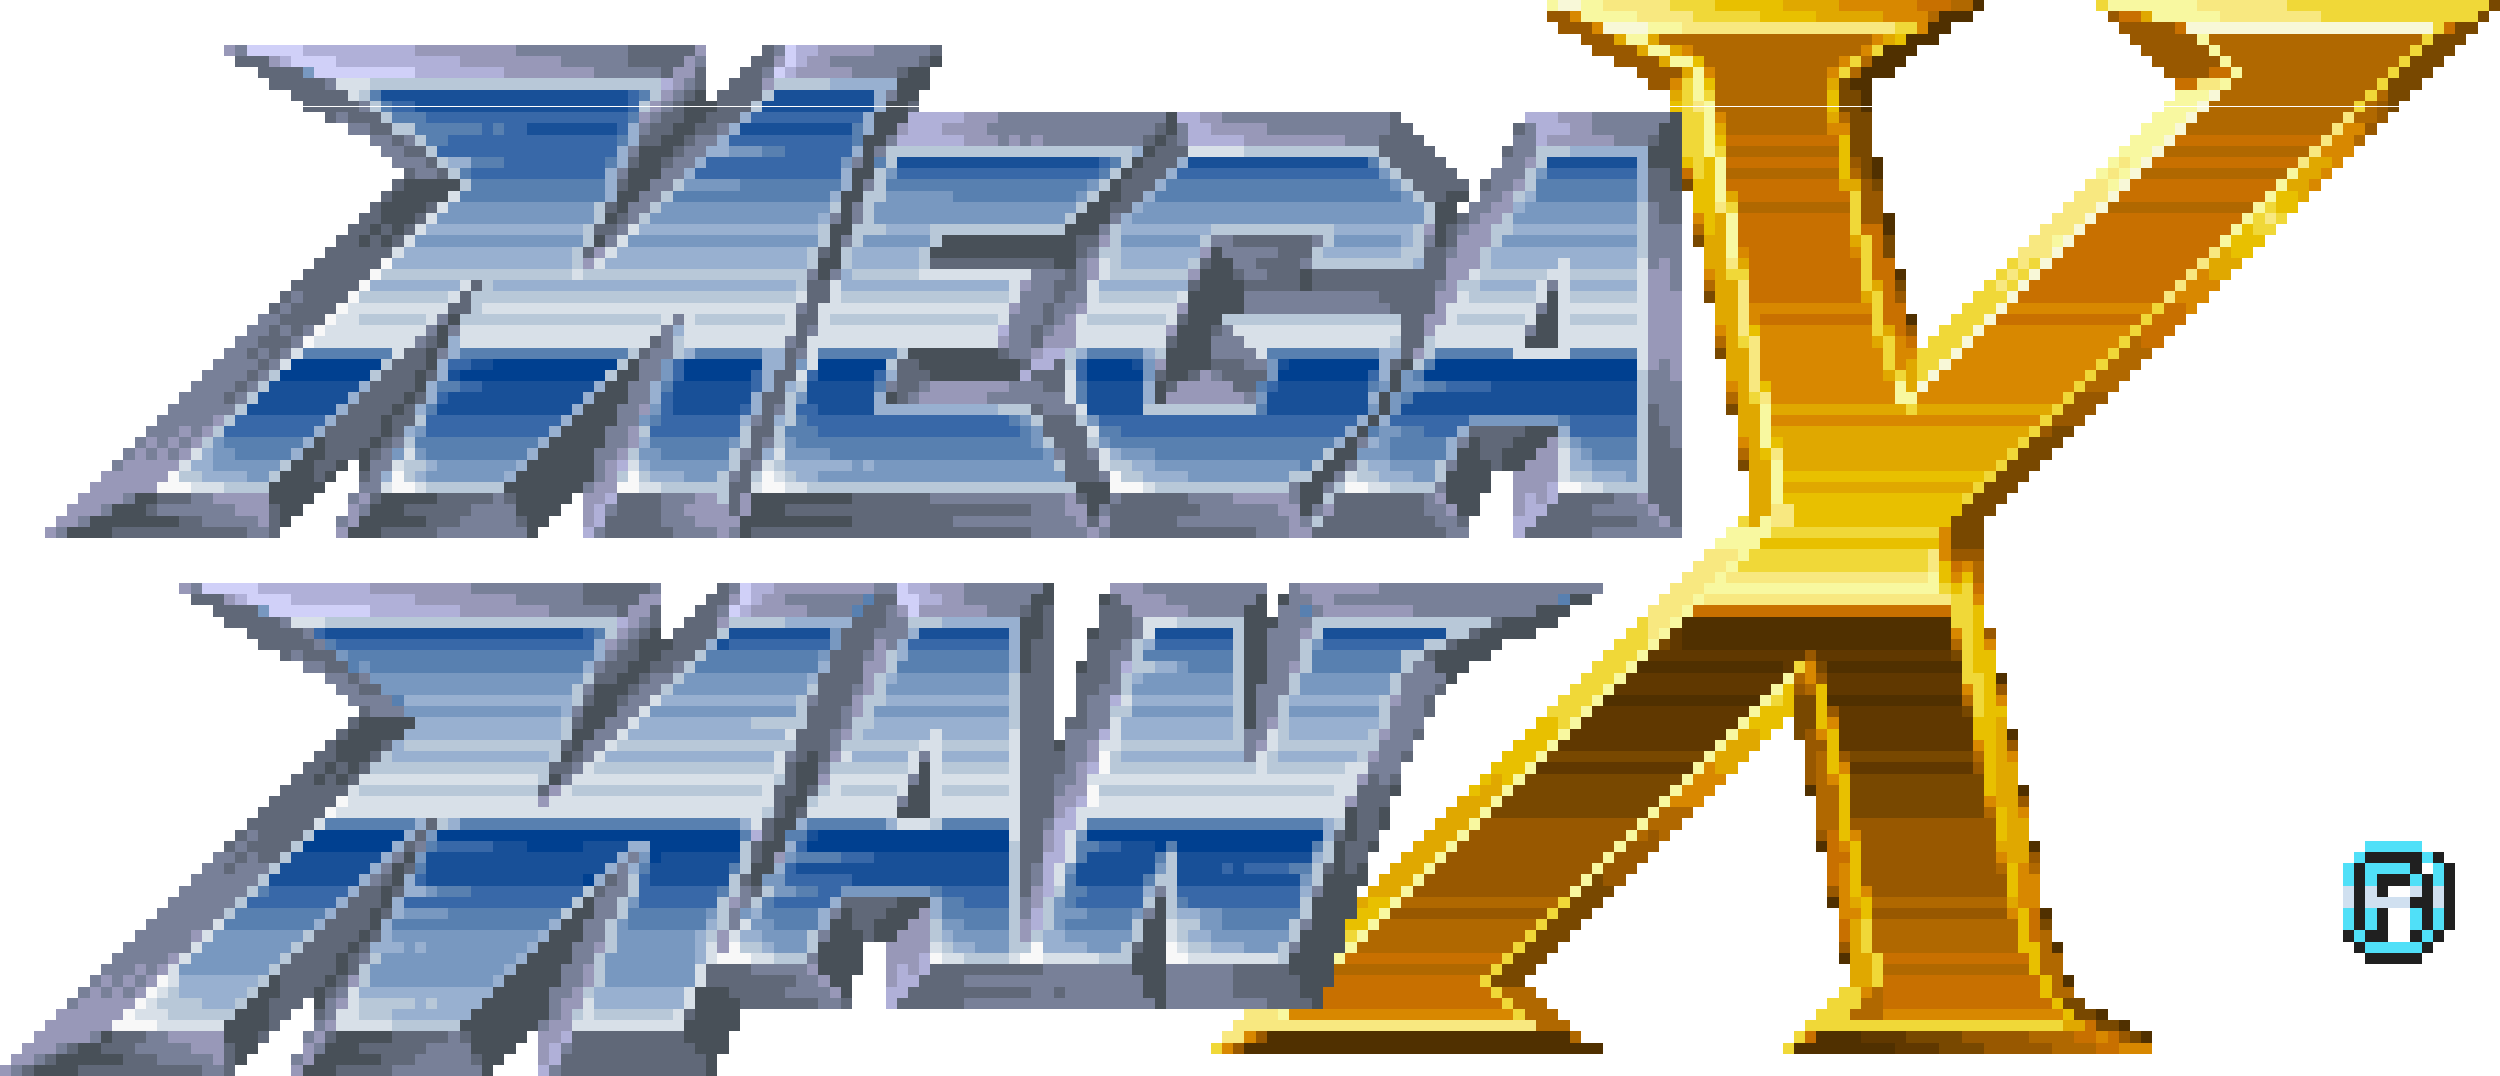 <svg xmlns="http://www.w3.org/2000/svg" viewBox="0 -0.5 446 192" shape-rendering="crispEdges">
<path stroke="#f8f8a0" d="M276 0h2M282 0h4M376 0h16M276 1h2M282 1h4M376 1h16M282 2h10M384 2h12M282 3h10M384 3h12M294 4h6M294 5h6M290 6h4M392 6h2M290 7h4M392 7h2M294 8h4M394 8h2M294 9h4M394 9h2M298 10h4M396 10h2M298 11h4M396 11h2M302 12h2M398 12h2M302 13h2M398 13h2M302 14h2M396 14h2M302 15h2M396 15h2M302 16h2M388 16h6M302 17h2M388 17h6M304 18h2M386 18h6M304 19h2M386 19h6M304 20h2M384 20h6M304 21h2M384 21h6M304 22h2M382 22h6M304 23h2M382 23h6M304 24h2M380 24h6M304 25h2M380 25h6M304 26h2M378 26h6M304 27h2M378 27h6M306 28h2M376 28h2M380 28h2M306 29h2M376 29h2M380 29h2M306 30h2M374 30h2M378 30h2M408 30h2M306 31h2M374 31h2M378 31h2M408 31h2M306 32h2M376 32h2M406 32h2M306 33h2M376 33h2M406 33h2M306 34h2M404 34h2M306 35h2M404 35h2M402 36h2M402 37h2M308 38h2M400 38h2M308 39h2M400 39h2M308 40h2M398 40h2M308 41h2M398 41h2M308 42h2M366 42h2M396 42h2M308 43h2M366 43h2M396 43h2M308 44h2M308 45h2M338 68h2M338 69h2M338 70h4M338 71h4M314 72h2M314 73h2M314 74h2M314 75h2M314 76h2M314 77h2M314 78h2M314 79h2M316 82h2M316 83h2M316 84h2M316 85h2M316 86h2M316 87h2M316 88h2M316 89h2M314 92h2M314 93h2M308 94h8M308 95h8M306 96h8M306 97h8M310 98h2M310 99h2M308 100h2M308 101h2M306 102h2M344 102h2M306 103h2M344 103h2M304 104h42M304 105h42M302 106h2M302 107h2M300 108h2M300 109h2M298 110h2M298 111h2M296 112h2M296 113h2M294 114h2M294 115h2M292 116h2M292 117h2M290 118h2M290 119h2M288 120h2M318 120h2M288 121h2M318 121h2M286 122h2M316 122h2M286 123h2M316 123h2M284 124h2M314 124h2M284 125h2M314 125h2M282 126h2M312 126h2M282 127h2M312 127h2M280 128h2M310 128h2M280 129h2M310 129h2M278 130h2M308 130h2M278 131h2M308 131h2M276 132h2M306 132h2M276 133h2M306 133h2M274 134h2M304 134h2M274 135h2M304 135h2M272 136h2M302 136h2M272 137h2M302 137h2M270 138h2M300 138h2M270 139h2M300 139h2M268 140h2M298 140h2M268 141h2M298 141h2M266 142h2M296 142h2M266 143h2M296 143h2M264 144h2M294 144h2M264 145h2M294 145h2M262 146h2M292 146h2M262 147h2M292 147h2M260 148h2M290 148h2M260 149h2M290 149h2M258 150h2M288 150h2M258 151h2M288 151h2M256 152h2M286 152h2M256 153h2M286 153h2M254 154h2M284 154h2M254 155h2M284 155h2M252 156h2M282 156h2M252 157h2M282 157h2M250 158h2M280 158h2M250 159h2M280 159h2M248 160h2M248 161h2M246 162h2M246 163h2M244 164h2M244 165h2M242 166h2M242 167h2M240 168h2M240 169h2M238 170h2M238 171h2M228 180h2M228 181h2" />
<path stroke="#f8f8d8" d="M278 0h4M278 1h4M286 4h8M390 4h44M286 5h8M390 5h44M394 16h2M394 17h2M392 18h2M392 19h2M390 20h2M390 21h2M388 22h2M388 23h2M386 24h2M386 25h2M384 26h2M384 27h2M382 28h2M382 29h2M380 30h2M380 31h2M378 32h2M378 33h2M376 34h2M376 35h2M374 36h2M374 37h2M372 38h2M372 39h2M370 40h2M370 41h2M368 42h2M368 43h2M366 44h2M366 45h2M364 46h2M364 47h2M362 48h2M362 49h2M360 50h2M360 51h2M358 52h2M358 53h2M356 54h2M356 55h2M354 56h2M354 57h2M352 58h2M352 59h2M350 60h2M350 61h2M348 62h2M348 63h2M346 64h2M346 65h2M344 66h2M344 67h2M342 68h2M342 69h2" />
<path stroke="#f8e880" d="M286 0h12M392 0h16M286 1h12M392 1h16M292 2h10M396 2h18M292 3h10M396 3h18M300 4h38M300 5h38M392 14h4M392 15h4M302 18h2M302 19h2M418 20h2M418 21h2M416 22h2M416 23h2M414 24h2M414 25h2M412 26h2M412 27h2M378 28h2M410 28h2M378 29h2M410 29h2M376 30h2M376 31h2M372 32h4M372 33h4M370 34h6M370 35h6M306 36h2M368 36h6M306 37h2M368 37h6M366 38h6M404 38h2M366 39h6M404 39h2M364 40h6M364 41h6M362 42h4M362 43h4M360 44h6M394 44h2M360 45h6M394 45h2M308 46h2M360 46h2M392 46h2M308 47h2M360 47h2M392 47h2M358 48h2M390 48h2M358 49h2M390 49h2M310 50h2M356 50h2M388 50h2M310 51h2M356 51h2M388 51h2M310 52h2M386 52h2M310 53h2M386 53h2M310 54h2M310 55h2M310 56h2M310 57h2M310 58h2M310 59h2M312 60h2M312 61h2M312 62h2M312 63h2M312 64h2M312 65h2M312 66h2M312 67h2M312 68h2M312 69h2M314 70h2M314 71h2M316 80h2M316 81h2M316 90h4M316 91h4M316 92h4M316 93h4M304 98h6M344 98h2M304 99h6M344 99h2M302 100h6M344 100h2M302 101h6M344 101h2M300 102h6M308 102h36M300 103h6M308 103h36M298 104h6M298 105h6M296 106h6M304 106h44M296 107h6M304 107h44M294 108h6M294 109h6M294 110h4M294 111h4M294 112h2M294 113h2M222 180h6M222 181h6M220 182h54M220 183h54M218 184h4M218 185h4" />
<path stroke="#f0d838" d="M298 0h8M374 0h2M408 0h36M298 1h8M374 1h2M408 1h36M302 2h12M414 2h28M302 3h12M414 3h28M338 4h4M434 4h2M338 5h4M434 5h2M432 6h2M432 7h2M334 8h2M430 8h2M334 9h2M430 9h2M330 10h2M428 10h2M330 11h2M428 11h2M328 12h2M426 12h2M328 13h2M426 13h2M300 14h2M424 14h2M300 15h2M424 15h2M300 16h2M304 16h2M422 16h2M300 17h2M304 17h2M422 17h2M300 18h2M420 18h2M300 19h2M420 19h2M300 20h4M300 21h4M300 22h4M300 23h4M300 24h4M300 25h4M300 26h4M306 26h2M300 27h4M306 27h2M302 28h2M302 29h2M302 30h2M302 31h2M330 34h2M330 35h2M308 36h2M330 36h2M404 36h2M308 37h2M330 37h2M404 37h2M330 38h2M402 38h2M406 38h2M330 39h2M402 39h2M406 39h2M330 40h2M402 40h4M330 41h2M402 41h4M332 42h2M332 43h2M332 44h2M332 45h2M332 46h2M358 46h2M362 46h2M332 47h2M358 47h2M362 47h2M308 48h4M332 48h2M356 48h2M360 48h2M308 49h4M332 49h2M356 49h2M360 49h2M332 50h2M354 50h2M358 50h2M332 51h2M354 51h2M358 51h2M334 52h2M352 52h6M334 53h2M352 53h6M334 54h2M350 54h6M384 54h2M334 55h2M350 55h6M384 55h2M334 56h2M348 56h6M382 56h2M334 57h2M348 57h6M382 57h2M334 58h2M346 58h6M380 58h2M334 59h2M346 59h6M380 59h2M310 60h2M336 60h2M344 60h6M378 60h2M310 61h2M336 61h2M344 61h6M378 61h2M336 62h2M342 62h6M376 62h2M336 63h2M342 63h6M376 63h2M336 64h2M342 64h4M374 64h2M336 65h2M342 65h4M374 65h2M338 66h2M342 66h2M372 66h2M338 67h2M342 67h2M372 67h2M370 68h2M370 69h2M312 70h2M368 70h2M312 71h2M368 71h2M340 72h2M366 72h2M340 73h2M366 73h2M364 74h2M364 75h2M362 76h2M362 77h2M360 78h2M360 79h2M358 80h2M358 81h2M356 82h2M356 83h2M354 84h2M354 85h2M352 86h2M352 87h2M350 88h2M350 89h2M310 92h2M310 93h2M316 94h30M316 95h30M312 98h32M312 99h32M310 100h34M310 101h34M346 104h2M350 104h2M346 105h2M350 105h2M348 106h4M348 107h4M348 108h4M348 109h4M292 110h2M348 110h4M292 111h2M348 111h4M290 112h4M350 112h2M290 113h4M350 113h2M288 114h6M350 114h2M288 115h6M350 115h2M286 116h6M350 116h2M286 117h6M350 117h2M284 118h6M320 118h2M350 118h2M284 119h6M320 119h2M350 119h2M282 120h6M350 120h4M282 121h6M350 121h4M280 122h6M352 122h2M280 123h6M352 123h2M278 124h6M316 124h2M352 124h2M278 125h6M316 125h2M352 125h2M276 126h6M352 126h2M276 127h6M352 127h2M278 128h2M278 129h2M278 160h2M278 161h2M276 162h2M276 163h2M274 164h2M332 164h2M274 165h2M332 165h2M240 166h2M272 166h2M332 166h2M240 167h2M272 167h2M332 167h2M270 168h2M332 168h2M270 169h2M332 169h2M268 170h2M334 170h2M268 171h2M334 171h2M266 172h2M334 172h2M266 173h2M334 173h2M264 174h2M334 174h2M264 175h2M334 175h2M266 176h2M328 176h4M266 177h2M328 177h4M268 178h2M326 178h6M268 179h2M326 179h6M270 180h2M324 180h6M270 181h2M324 181h6M322 182h46M322 183h46M320 184h2M320 185h2M216 186h2M318 186h2M216 187h2M318 187h2" />
<path stroke="#e8c000" d="M306 0h12M306 1h12M314 2h10M314 3h10M338 6h2M338 7h2M302 10h2M302 11h2M304 14h2M304 15h2M326 16h2M326 17h2M298 18h2M326 18h2M298 19h2M326 19h2M306 24h2M328 24h2M306 25h2M328 25h2M328 26h2M328 27h2M300 28h2M304 28h2M328 28h2M300 29h2M304 29h2M328 29h2M304 30h2M328 30h2M304 31h2M328 31h2M302 32h4M302 33h4M302 34h4M406 34h4M302 35h4M406 35h4M302 36h4M406 36h4M302 37h4M406 37h4M304 38h2M304 39h2M304 40h2M400 40h2M304 41h2M400 41h2M398 42h6M398 43h6M398 44h4M398 45h4M312 58h2M312 59h2M314 68h2M314 69h2M316 78h2M316 79h2M314 80h2M314 81h2M318 84h36M318 85h36M318 88h32M318 89h32M320 90h30M320 91h30M320 92h28M320 93h28M314 96h32M314 97h32M346 100h2M346 101h2M346 102h2M350 102h2M346 103h2M350 103h2M348 104h2M348 105h2M352 108h2M352 109h2M352 110h2M352 111h2M352 112h2M352 113h2M352 114h2M352 115h2M352 116h4M352 117h4M352 118h4M352 119h4M354 120h2M354 121h2M318 122h2M324 122h2M354 122h2M318 123h2M324 123h2M354 123h2M318 124h2M324 124h2M354 124h2M318 125h2M324 125h2M354 125h2M314 126h6M324 126h2M354 126h4M314 127h6M324 127h2M354 127h4M274 128h4M312 128h6M324 128h2M352 128h4M274 129h4M312 129h6M324 129h2M352 129h4M272 130h6M314 130h2M326 130h2M352 130h4M272 131h6M314 131h2M326 131h2M352 131h4M270 132h6M326 132h2M354 132h2M270 133h6M326 133h2M354 133h2M268 134h6M326 134h2M354 134h2M268 135h6M326 135h2M354 135h2M266 136h6M326 136h2M354 136h2M266 137h6M326 137h2M354 137h2M264 138h2M268 138h2M328 138h2M354 138h2M264 139h2M268 139h2M328 139h2M354 139h2M262 140h2M328 140h2M354 140h2M262 141h2M328 141h2M354 141h2M328 142h2M328 143h2M328 144h2M356 144h2M328 145h2M356 145h2M328 146h2M356 146h2M328 147h2M356 147h2M328 148h2M356 148h2M328 149h2M356 149h2M330 150h2M330 151h2M330 152h2M330 153h2M330 154h2M358 154h2M330 155h2M358 155h2M330 156h2M358 156h2M330 157h2M358 157h2M330 158h2M358 158h2M330 159h2M358 159h2M244 160h4M332 160h2M244 161h4M332 161h2M242 162h4M332 162h2M360 162h2M242 163h4M332 163h2M360 163h2M240 164h4M360 164h2M240 165h4M360 165h2M360 166h2M360 167h2M360 168h4M360 169h4M362 170h2M362 171h2M362 172h2M362 173h2M364 174h2M364 175h2M364 176h2M364 177h2M366 178h2M366 179h2M368 180h2M368 181h2" />
<path stroke="#e0a800" d="M318 0h10M318 1h10M324 2h12M382 2h2M324 3h12M382 3h2M288 6h2M294 6h2M336 6h2M288 7h2M294 7h2M336 7h2M292 8h2M298 8h2M292 9h2M298 9h2M296 10h2M296 11h2M300 12h2M300 13h2M326 14h2M326 15h2M298 16h2M298 17h2M326 20h2M326 21h2M306 22h2M306 23h2M412 28h4M412 29h4M410 30h4M410 31h4M328 32h4M408 32h4M328 33h4M408 33h4M308 34h2M410 34h2M308 35h2M410 35h2M306 38h2M306 39h2M306 40h2M306 41h2M304 42h4M330 42h2M304 43h4M330 43h2M304 44h4M396 44h2M304 45h4M396 45h2M304 46h4M310 46h2M394 46h6M304 47h4M310 47h2M394 47h6M306 48h2M394 48h4M306 49h2M394 49h4M306 50h4M334 50h2M306 51h4M334 51h2M306 52h4M332 52h2M306 53h4M332 53h2M306 54h4M306 55h4M306 56h4M306 57h4M308 58h2M336 58h2M308 59h2M336 59h2M308 60h2M334 60h2M308 61h2M334 61h2M308 62h4M308 63h4M308 64h4M340 64h2M308 65h4M340 65h2M308 66h4M336 66h2M340 66h2M308 67h4M336 67h2M340 67h2M310 68h2M340 68h2M310 69h2M340 69h2M310 70h2M310 71h2M310 72h4M316 72h24M342 72h24M310 73h4M316 73h24M342 73h24M310 74h4M310 75h4M310 76h4M316 76h46M310 77h4M316 77h46M312 78h2M318 78h42M312 79h2M318 79h42M312 80h2M318 80h40M312 81h2M318 81h40M312 82h4M318 82h38M312 83h4M318 83h38M312 84h4M312 85h4M312 86h4M318 86h34M312 87h4M318 87h34M312 88h4M312 89h4M312 90h4M312 91h4M312 92h2M312 93h2M356 128h2M356 129h2M310 130h4M356 130h2M310 131h4M356 131h2M308 132h6M356 132h2M308 133h6M356 133h2M306 134h6M356 134h2M306 135h6M356 135h2M306 136h4M356 136h4M306 137h4M356 137h4M266 138h2M356 138h4M266 139h2M356 139h4M264 140h4M356 140h4M264 141h4M356 141h4M260 142h6M356 142h4M260 143h6M356 143h4M258 144h6M358 144h2M258 145h6M358 145h2M256 146h6M358 146h4M256 147h6M358 147h4M254 148h6M358 148h4M254 149h6M358 149h4M252 150h6M356 150h6M252 151h6M356 151h6M250 152h6M358 152h4M250 153h6M358 153h4M248 154h6M248 155h6M246 156h6M246 157h6M244 158h6M244 159h6M242 160h2M330 160h2M358 160h2M242 161h2M330 161h2M358 161h2M330 164h2M330 165h2M330 166h2M330 167h2M330 168h2M330 169h2M330 170h4M330 171h4M330 172h4M330 173h4M330 174h4M330 175h4M368 182h4M368 183h4" />
<path stroke="#d88800" d="M328 0h14M328 1h14M280 2h2M336 2h8M280 3h2M336 3h8M284 4h2M342 4h2M284 5h2M342 5h2M334 6h2M334 7h2M300 8h2M332 8h2M300 9h2M332 9h2M328 10h2M328 11h2M304 12h2M326 12h2M304 13h2M326 13h2M298 14h2M298 15h2M306 20h2M306 21h2M326 22h4M418 22h4M326 23h4M418 23h4M416 24h4M416 25h4M414 26h6M414 27h6M416 28h2M416 29h2M414 30h2M414 31h2M412 32h2M412 33h2M302 38h2M302 39h2M310 44h2M330 44h2M310 45h2M330 45h2M304 48h2M392 48h2M304 49h2M392 49h2M390 50h6M390 51h6M388 52h6M388 53h6M312 54h22M358 54h26M390 54h2M312 55h22M358 55h26M390 55h2M312 56h2M312 57h2M306 58h2M314 58h20M354 58h26M306 59h2M314 59h20M354 59h26M314 60h20M338 60h2M352 60h26M314 61h20M338 61h2M352 61h26M314 62h22M338 62h4M350 62h26M314 63h22M338 63h4M350 63h26M314 64h22M338 64h2M348 64h26M314 65h22M338 65h2M348 65h26M314 66h22M346 66h26M314 67h22M346 67h26M308 68h2M316 68h22M344 68h26M308 69h2M316 69h22M344 69h26M316 70h22M342 70h26M316 71h22M342 71h26M316 74h48M316 75h48M310 78h2M310 79h2M346 94h2M346 95h2M346 96h2M346 97h2M346 98h2M346 99h2M350 100h2M350 101h2M348 102h2M348 103h2M352 106h2M352 107h2M348 112h2M348 113h2M354 114h2M354 115h2M322 118h2M322 119h2M322 120h2M322 121h2M350 122h2M350 123h2M356 124h2M356 125h2M326 128h2M326 129h2M324 130h2M324 131h2M352 132h2M352 133h2M358 134h2M358 135h2M304 136h2M328 136h2M304 137h2M328 137h2M302 138h6M326 138h2M302 139h6M326 139h2M300 140h6M300 141h6M298 142h6M354 142h2M298 143h6M354 143h2M360 144h2M360 145h2M330 148h2M330 149h2M328 150h2M328 151h2M356 152h2M356 153h2M328 154h2M360 154h2M328 155h2M360 155h2M328 156h2M360 156h4M328 157h2M360 157h4M328 158h2M332 158h2M360 158h4M328 159h2M332 159h2M360 159h4M328 160h2M360 160h4M328 161h2M360 161h4M328 162h4M358 162h2M328 163h4M358 163h2M332 176h2M332 177h2M230 180h40M336 180h32M230 181h40M336 181h32M222 184h2M374 184h2M222 185h2M374 185h2M218 186h2M378 186h6M218 187h2M378 187h6" />
<path stroke="#c87000" d="M342 0h6M342 1h6M378 2h4M378 3h4M388 4h2M436 4h2M388 5h2M436 5h2M394 12h4M394 13h4M388 14h4M388 15h4M308 24h20M388 24h26M308 25h20M388 25h26M308 28h20M384 28h26M308 29h20M384 29h26M300 30h2M300 31h2M308 32h20M380 32h26M308 33h20M380 33h26M310 34h20M378 34h26M310 35h20M378 35h26M310 38h20M374 38h26M310 39h20M374 39h26M310 40h20M332 40h4M372 40h26M310 41h20M332 41h4M372 41h26M310 42h20M334 42h2M370 42h26M310 43h20M334 43h2M370 43h26M312 44h18M334 44h2M368 44h26M312 45h18M334 45h2M368 45h26M312 46h20M334 46h4M366 46h26M312 47h20M334 47h4M366 47h26M312 48h20M334 48h4M364 48h26M312 49h20M334 49h4M364 49h26M312 50h20M336 50h2M362 50h26M312 51h20M336 51h2M362 51h26M312 52h20M336 52h2M360 52h26M312 53h20M336 53h2M360 53h26M336 54h4M386 54h4M336 55h4M386 55h4M314 56h20M336 56h4M356 56h26M384 56h6M314 57h20M336 57h4M356 57h26M384 57h6M338 58h2M382 58h6M338 59h2M382 59h6M340 60h2M382 60h4M340 61h2M382 61h4M348 100h2M348 101h2M352 104h2M352 105h2M302 108h46M302 109h46M326 148h2M326 149h2M326 150h2M326 151h2M326 152h4M326 153h4M326 154h2M326 155h2M326 156h2M326 157h2M362 162h2M362 163h2M328 164h2M362 164h2M328 165h2M362 165h2M328 166h2M362 166h2M328 167h2M362 167h2M240 170h28M336 170h26M240 171h28M336 171h26M238 174h26M336 174h28M238 175h26M336 175h28M236 176h30M336 176h28M236 177h30M336 177h28M236 178h32M336 178h30M236 179h32M336 179h30M372 182h2M372 183h2M322 184h2M370 184h4M376 184h2M322 185h2M370 185h4M376 185h2M374 186h4M374 187h4" />
<path stroke="#b06800" d="M348 0h4M348 1h4M344 2h2M344 3h2M296 6h38M394 6h38M296 7h38M394 7h38M302 8h30M396 8h34M302 9h30M396 9h34M304 10h24M332 10h2M398 10h30M304 11h24M332 11h2M398 11h30M306 12h20M330 12h2M400 12h26M306 13h20M330 13h2M400 13h26M306 14h20M398 14h26M306 15h20M398 15h26M306 16h20M396 16h26M424 16h2M306 17h20M396 17h26M424 17h2M306 18h20M394 18h26M422 18h2M306 19h20M394 19h26M422 19h2M308 20h18M328 20h2M392 20h26M420 20h4M308 21h18M328 21h2M392 21h26M420 21h4M308 22h18M390 22h26M308 23h18M390 23h26M420 24h2M420 25h2M308 26h20M386 26h26M308 27h20M386 27h26M308 30h20M330 30h2M382 30h26M308 31h20M330 31h2M382 31h26M310 36h20M376 36h26M310 37h20M376 37h26M302 40h2M302 41h2M304 50h2M304 51h2M306 60h2M380 60h2M306 61h2M380 61h2M378 62h6M378 63h6M376 64h6M376 65h6M374 66h6M374 67h6M372 68h6M372 69h6M308 70h2M308 71h2M310 80h2M310 81h2M352 100h2M352 101h2M352 102h2M352 103h2M348 114h2M348 115h2M320 120h2M320 121h2M322 122h2M322 123h2M350 124h2M350 125h2M324 134h2M352 134h2M324 135h2M352 135h2M324 136h2M324 137h2M324 138h2M324 139h2M324 140h4M324 141h4M324 142h4M324 143h4M296 144h6M324 144h4M354 144h2M296 145h6M324 145h4M354 145h2M294 146h6M324 146h4M294 147h6M324 147h4M292 148h2M296 148h2M292 149h2M296 149h2M356 154h2M362 154h2M356 155h2M362 155h2M250 160h28M334 160h24M250 161h28M334 161h24M246 164h28M334 164h26M246 165h28M334 165h26M244 166h28M334 166h26M364 166h2M244 167h28M334 167h26M364 167h2M242 168h28M334 168h26M364 168h2M242 169h28M334 169h26M364 169h2M364 170h4M364 171h4M238 172h28M336 172h26M364 172h4M238 173h28M336 173h26M364 173h4M366 174h2M366 175h2M268 176h6M334 176h2M366 176h4M268 177h6M334 177h2M366 177h4M270 178h6M332 178h4M270 179h6M332 179h4M272 180h6M330 180h6M272 181h6M330 181h6M274 182h6M274 183h6M280 184h2M362 184h8M280 185h2M362 185h8M366 186h8M366 187h8" />
<path stroke="#503000" d="M352 0h2M352 1h2M346 2h6M346 3h6M344 4h4M344 5h4M340 6h6M340 7h6M336 8h6M336 9h6M334 10h6M334 11h6M332 12h6M332 13h6M330 14h4M330 15h4M332 16h2M332 17h2M332 18h2M332 19h2M334 28h2M334 29h2M334 30h2M334 31h2M336 38h2M336 39h2M336 40h2M336 41h2M338 48h2M338 49h2M340 56h2M340 57h2M300 110h48M300 111h48M300 112h48M300 113h48M300 114h48M300 115h48M292 118h26M326 118h24M292 119h26M326 119h24M356 120h2M356 121h2M286 124h28M326 124h24M286 125h28M326 125h24M358 130h2M358 131h2M322 140h2M360 140h2M322 141h2M360 141h2M324 150h2M362 150h2M324 151h2M362 151h2M326 160h2M326 161h2M364 162h2M364 163h2M366 168h2M366 169h2M328 170h2M328 171h2M368 174h2M368 175h2M374 180h2M374 181h2M378 182h2M378 183h2M226 184h54M324 184h8M382 184h2M226 185h54M324 185h8M382 185h2M222 186h64M320 186h18M222 187h64M320 187h18" />
<path stroke="#784800" d="M444 0h2M444 1h2M442 2h2M442 3h2M438 4h4M438 5h4M434 6h6M434 7h6M432 8h6M432 9h6M430 10h6M430 11h6M428 12h6M428 13h6M328 14h2M426 14h6M328 15h2M426 15h6M328 16h4M426 16h4M328 17h4M426 17h4M328 18h4M426 18h2M328 19h4M426 19h2M330 20h4M330 21h4M330 22h4M330 23h4M330 24h4M330 25h4M330 26h4M330 27h4M332 28h2M332 29h2M332 30h2M332 31h2M300 32h2M334 32h2M300 33h2M334 33h2M302 42h2M336 42h2M302 43h2M336 43h2M336 44h2M336 45h2M338 50h2M338 51h2M304 52h2M304 53h2M306 62h2M306 63h2M308 72h2M308 73h2M366 76h4M366 77h4M362 78h6M362 79h6M360 80h6M360 81h6M310 82h2M358 82h6M310 83h2M358 83h6M356 84h6M356 85h6M354 86h6M354 87h6M352 88h6M352 89h6M350 90h6M350 91h6M348 92h6M348 93h6M348 94h6M348 95h6M348 96h6M348 97h6M296 114h2M296 115h2M348 116h2M348 117h2M324 118h2M324 119h2M320 124h4M320 125h4M320 126h4M350 126h2M320 127h4M350 127h2M320 128h4M320 129h4M320 130h2M320 131h2M276 134h28M330 134h22M276 135h28M330 135h22M272 138h28M330 138h24M272 139h28M330 139h24M270 140h28M330 140h24M270 141h28M330 141h24M268 142h28M330 142h24M268 143h28M330 143h24M266 144h28M330 144h24M266 145h28M330 145h24M284 156h2M284 157h2M282 158h6M282 159h6M280 160h6M280 161h6M278 162h6M278 163h6M276 164h6M364 164h2M276 165h6M364 165h2M274 166h6M274 167h6M272 168h6M272 169h6M270 170h6M270 171h6M268 172h6M268 173h6M266 174h6M266 175h6M368 178h4M368 179h4M370 180h4M370 181h4M374 182h4M374 183h4M340 184h10M380 184h2M340 185h10M380 185h2M346 186h8M346 187h8" />
<path stroke="#985800" d="M276 2h4M376 2h2M276 3h4M376 3h2M278 4h6M378 4h10M278 5h6M378 5h10M282 6h6M380 6h12M282 7h6M380 7h12M284 8h8M382 8h12M284 9h8M382 9h12M288 10h8M384 10h12M288 11h8M384 11h12M292 12h8M386 12h8M292 13h8M386 13h8M294 14h4M294 15h4M424 18h2M424 19h2M424 20h2M424 21h2M422 22h2M422 23h2M330 28h2M330 29h2M332 32h2M332 33h2M332 34h4M332 35h4M332 36h4M332 37h4M332 38h4M332 39h4M338 52h2M338 53h2M340 58h2M340 59h2M370 70h6M370 71h6M368 72h6M368 73h6M366 74h6M366 75h6M364 76h2M364 77h2M348 98h6M348 99h6M354 112h2M354 113h2M322 116h2M322 117h2M324 120h2M324 121h2M320 122h2M356 122h2M320 123h2M356 123h2M326 126h2M326 127h2M322 130h2M322 131h2M322 132h4M358 132h2M322 133h4M358 133h2M322 134h2M328 134h2M322 135h2M328 135h2M322 136h2M352 136h2M322 137h2M352 137h2M322 138h2M322 139h2M360 142h2M360 143h2M264 146h28M330 146h26M264 147h28M330 147h26M262 148h28M294 148h2M324 148h2M332 148h24M262 149h28M294 149h2M324 149h2M332 149h24M260 150h28M290 150h6M332 150h24M260 151h28M290 151h6M332 151h24M258 152h28M288 152h6M332 152h24M362 152h2M258 153h28M288 153h6M332 153h24M362 153h2M256 154h28M286 154h6M332 154h24M256 155h28M286 155h6M332 155h24M254 156h28M286 156h4M332 156h26M254 157h28M286 157h4M332 157h26M252 158h28M326 158h2M334 158h24M252 159h28M326 159h2M334 159h24M248 162h28M334 162h24M248 163h28M334 163h24M328 168h2M328 169h2M224 184h2M350 184h12M378 184h2M224 185h2M350 185h12M378 185h2M220 186h2M354 186h12M220 187h2M354 187h12" />
<path stroke="#9898b8" d="M40 8h2M74 8h18M124 8h2M146 8h10M40 9h2M74 9h18M124 9h2M146 9h10M48 10h2M82 10h18M122 10h2M138 10h2M144 10h4M48 11h2M82 11h18M122 11h2M138 11h2M144 11h4M90 12h16M120 12h4M142 12h10M90 13h16M120 13h4M142 13h10M120 14h2M136 14h2M120 15h2M136 15h2M118 16h2M118 17h2M116 18h2M116 19h2M114 20h2M172 20h6M214 20h4M278 20h6M114 21h2M172 21h6M214 21h4M278 21h6M160 22h2M168 22h8M216 22h10M280 22h4M160 23h2M168 23h8M216 23h10M280 23h4M172 24h6M180 24h2M184 24h2M222 24h18M276 24h12M172 25h6M180 25h2M184 25h2M222 25h18M276 25h12M272 28h2M272 29h2M270 32h2M270 33h2M268 34h2M268 35h2M266 36h4M266 37h4M264 38h4M264 39h4M254 40h2M262 40h4M254 41h2M262 41h4M196 42h2M260 42h6M196 43h2M260 43h6M106 44h2M214 44h2M260 44h4M106 45h2M214 45h2M260 45h4M104 46h2M194 46h2M258 46h6M296 46h2M104 47h2M194 47h2M258 47h6M296 47h2M194 48h2M212 48h2M258 48h4M294 48h4M194 49h2M212 49h2M258 49h4M294 49h4M182 50h2M258 50h2M294 50h4M182 51h2M258 51h2M294 51h4M256 52h4M294 52h6M256 53h4M294 53h6M180 54h2M192 54h2M210 54h2M256 54h2M294 54h6M180 55h2M192 55h2M210 55h2M256 55h2M294 55h6M190 56h2M254 56h4M294 56h6M190 57h2M254 57h4M294 57h6M188 58h4M208 58h2M254 58h2M294 58h6M188 59h4M208 59h2M254 59h2M294 59h6M178 60h2M186 60h6M294 60h6M178 61h2M186 61h6M294 61h6M184 62h2M252 62h2M294 62h6M184 63h2M252 63h2M294 63h6M206 64h2M294 64h2M298 64h2M206 65h2M294 65h2M298 65h2M214 66h2M298 66h2M214 67h2M298 67h2M166 68h14M210 68h10M166 69h14M210 69h10M164 70h12M208 70h14M164 71h12M208 71h14M114 72h2M114 73h2M38 74h2M38 75h2M32 76h2M36 76h2M112 76h2M32 77h2M36 77h2M112 77h2M26 78h2M30 78h2M34 78h2M112 78h2M276 78h2M26 79h2M30 79h2M34 79h2M112 79h2M276 79h2M24 80h2M28 80h2M32 80h2M110 80h2M274 80h4M24 81h2M28 81h2M32 81h2M110 81h2M274 81h4M22 82h10M108 82h2M272 82h6M22 83h10M108 83h2M272 83h6M18 84h12M108 84h2M270 84h8M18 85h12M108 85h2M270 85h8M16 86h12M106 86h4M270 86h6M16 87h12M106 87h4M270 87h6M14 88h8M38 88h10M64 88h2M104 88h4M124 88h4M132 88h2M190 88h2M220 88h10M256 88h2M270 88h2M274 88h2M292 88h2M14 89h8M38 89h10M64 89h2M104 89h4M124 89h4M132 89h2M190 89h2M220 89h10M256 89h2M270 89h2M274 89h2M292 89h2M12 90h6M42 90h6M62 90h2M104 90h2M122 90h8M132 90h2M190 90h4M228 90h4M236 90h2M258 90h2M270 90h2M294 90h2M12 91h6M42 91h6M62 91h2M104 91h2M122 91h8M132 91h2M190 91h4M228 91h4M236 91h2M258 91h2M270 91h2M294 91h2M10 92h4M46 92h2M62 92h2M104 92h2M124 92h8M192 92h2M196 92h2M230 92h2M296 92h2M10 93h4M46 93h2M62 93h2M104 93h2M124 93h8M192 93h2M196 93h2M230 93h2M296 93h2M8 94h2M60 94h2M128 94h2M194 94h2M230 94h4M8 95h2M60 95h2M128 95h2M194 95h2M230 95h4M32 104h2M66 104h18M138 104h18M166 104h6M198 104h6M232 104h14M32 105h2M66 105h18M138 105h18M166 105h6M198 105h6M232 105h14M40 106h2M74 106h18M114 106h4M130 106h2M136 106h4M168 106h4M200 106h8M234 106h4M40 107h2M74 107h18M114 107h4M130 107h2M136 107h4M168 107h4M200 107h8M234 107h4M82 108h16M112 108h4M134 108h10M160 108h2M164 108h12M202 108h10M236 108h16M82 109h16M112 109h4M134 109h10M160 109h2M164 109h12M202 109h10M236 109h16M112 110h2M128 110h2M112 111h2M128 111h2M110 112h2M232 112h2M110 113h2M232 113h2M108 114h2M156 114h2M108 115h2M156 115h2M156 116h2M156 117h2M154 118h4M230 118h2M154 119h4M230 119h2M154 120h2M154 121h2M154 122h2M154 123h2M152 124h2M248 124h2M152 125h2M248 125h2M152 126h2M152 127h2M226 128h2M226 129h2M150 130h2M246 130h2M150 131h2M246 131h2M194 132h2M224 132h2M194 133h2M224 133h2M148 134h2M194 134h2M244 134h2M148 135h2M194 135h2M244 135h2M192 136h2M192 137h2M146 138h2M192 138h2M242 138h2M146 139h2M192 139h2M242 139h2M98 140h2M190 140h4M98 141h2M190 141h4M96 142h2M188 142h4M240 142h2M96 143h2M188 143h4M240 143h2M188 144h2M188 145h2M186 148h2M186 149h2M186 150h2M186 151h2M138 152h2M138 153h2M184 158h2M184 159h2M130 160h2M184 160h2M130 161h2M184 161h2M164 162h2M164 163h2M162 164h4M182 164h2M162 165h4M182 165h2M34 166h2M128 166h2M160 166h6M182 166h2M34 167h2M128 167h2M160 167h6M182 167h2M106 168h2M128 168h2M158 168h8M106 169h2M128 169h2M158 169h8M30 170h2M158 170h6M30 171h2M158 171h6M24 172h2M28 172h2M104 172h2M144 172h2M158 172h2M162 172h2M24 173h2M28 173h2M104 173h2M144 173h2M158 173h2M162 173h2M18 174h2M22 174h2M26 174h2M62 174h2M104 174h2M146 174h2M158 174h2M18 175h2M22 175h2M26 175h2M62 175h2M104 175h2M146 175h2M158 175h2M16 176h2M20 176h2M24 176h2M102 176h2M148 176h2M16 177h2M20 177h2M24 177h2M102 177h2M148 177h2M14 178h10M60 178h2M100 178h4M14 179h10M60 179h2M100 179h4M10 180h12M100 180h2M10 181h12M100 181h2M8 182h12M58 182h2M98 182h4M8 183h12M58 183h2M98 183h4M6 184h10M30 184h10M56 184h2M96 184h4M6 185h10M30 185h10M56 185h2M96 185h4M4 186h6M34 186h6M54 186h2M96 186h2M4 187h6M34 187h6M54 187h2M96 187h2M2 188h4M38 188h2M54 188h2M96 188h2M2 189h4M38 189h2M54 189h2M96 189h2M0 190h2M52 190h2M0 191h2M52 191h2" />
<path stroke="#788098" d="M42 8h2M92 8h20M138 8h2M156 8h10M42 9h2M92 9h20M138 9h2M156 9h10M100 10h12M124 10h2M148 10h16M100 11h12M124 11h2M148 11h16M106 12h12M136 12h2M152 12h8M106 13h12M136 13h2M152 13h8M58 14h2M122 14h2M58 15h2M122 15h2M120 16h2M158 16h2M120 17h2M158 17h2M64 18h2M118 18h2M64 19h2M118 19h2M60 20h2M116 20h2M178 20h30M218 20h30M284 20h14M60 21h2M116 21h2M178 21h30M218 21h30M284 21h14M62 22h4M114 22h2M128 22h2M176 22h30M210 22h2M226 22h22M272 22h2M284 22h12M62 23h4M114 23h2M128 23h2M176 23h30M210 23h2M226 23h22M272 23h2M284 23h12M66 24h4M72 24h2M124 24h4M158 24h2M178 24h2M182 24h2M186 24h18M210 24h2M240 24h6M270 24h4M288 24h6M66 25h4M72 25h2M124 25h4M158 25h2M178 25h2M182 25h2M186 25h18M210 25h2M240 25h6M270 25h4M288 25h6M68 26h4M112 26h2M122 26h4M156 26h2M270 26h4M68 27h4M112 27h2M122 27h4M156 27h2M270 27h4M70 28h6M120 28h4M152 28h2M268 28h4M70 29h6M120 29h4M152 29h2M268 29h4M74 30h4M110 30h2M118 30h4M266 30h6M74 31h4M110 31h2M118 31h4M266 31h6M116 32h4M154 32h2M266 32h4M116 33h4M154 33h2M266 33h4M114 34h4M264 34h4M114 35h4M264 35h4M112 36h4M152 36h2M262 36h4M294 36h2M112 37h4M152 37h2M262 37h4M294 37h2M112 38h2M148 38h2M152 38h2M198 38h2M262 38h2M294 38h2M112 39h2M148 39h2M152 39h2M198 39h2M262 39h2M294 39h2M110 40h2M196 40h2M260 40h2M294 40h6M110 41h2M196 41h2M260 41h2M294 41h6M108 42h2M150 42h2M216 42h4M234 42h2M254 42h2M294 42h6M108 43h2M150 43h2M216 43h4M234 43h2M254 43h2M294 43h6M194 44h2M218 44h10M258 44h2M294 44h6M194 45h2M218 45h10M258 45h2M294 45h6M192 46h2M220 46h4M232 46h2M294 46h2M298 46h2M192 47h2M220 47h4M232 47h2M294 47h2M298 47h2M144 48h2M148 48h2M184 48h6M192 48h2M222 48h4M298 48h2M144 49h2M148 49h2M184 49h6M192 49h2M222 49h4M298 49h2M184 50h4M192 50h2M256 50h2M276 50h2M298 50h2M184 51h4M192 51h2M256 51h2M276 51h2M298 51h2M52 52h2M182 52h6M190 52h4M222 52h24M52 53h2M182 53h6M190 53h4M222 53h24M50 54h2M142 54h2M182 54h4M188 54h4M222 54h26M274 54h2M50 55h2M142 55h2M182 55h4M188 55h4M222 55h26M274 55h2M46 56h4M78 56h2M120 56h2M180 56h6M188 56h2M46 57h4M78 57h2M120 57h2M180 57h6M188 57h2M44 58h4M50 58h2M54 58h2M76 58h2M80 58h2M118 58h2M144 58h2M180 58h4M186 58h2M218 58h2M272 58h2M44 59h4M50 59h2M54 59h2M76 59h2M80 59h2M118 59h2M144 59h2M180 59h4M186 59h2M218 59h2M272 59h2M42 60h4M52 60h2M74 60h2M118 60h2M140 60h2M180 60h4M216 60h6M42 61h4M52 61h2M74 61h2M118 61h2M140 61h2M180 61h4M216 61h6M40 62h4M46 62h2M50 62h2M78 62h2M116 62h4M142 62h2M180 62h4M216 62h8M40 63h4M46 63h2M50 63h2M78 63h2M116 63h4M142 63h2M180 63h4M216 63h8M38 64h8M48 64h2M114 64h4M222 64h4M296 64h2M38 65h8M48 65h2M114 65h4M222 65h4M296 65h2M36 66h8M46 66h2M114 66h4M216 66h2M294 66h4M36 67h8M46 67h2M114 67h4M216 67h2M294 67h4M34 68h8M44 68h2M112 68h4M158 68h2M164 68h2M180 68h6M294 68h6M34 69h8M44 69h2M112 69h4M158 69h2M164 69h2M180 69h6M294 69h6M32 70h8M42 70h2M112 70h4M162 70h2M176 70h14M222 70h2M294 70h6M32 71h8M42 71h2M112 71h4M162 71h2M176 71h14M222 71h2M294 71h6M30 72h12M110 72h4M138 72h2M186 72h6M296 72h4M30 73h12M110 73h4M138 73h2M186 73h6M296 73h4M28 74h10M110 74h4M134 74h2M296 74h4M28 75h10M110 75h4M134 75h2M296 75h4M26 76h6M34 76h2M108 76h4M298 76h2M26 77h6M34 77h2M108 77h4M298 77h2M24 78h2M28 78h2M32 78h2M70 78h2M108 78h4M136 78h2M242 78h2M260 78h2M298 78h2M24 79h2M28 79h2M32 79h2M70 79h2M108 79h4M136 79h2M242 79h2M260 79h2M298 79h2M22 80h2M26 80h2M30 80h2M68 80h2M106 80h4M132 80h2M188 80h2M194 80h2M22 81h2M26 81h2M30 81h2M68 81h2M106 81h4M132 81h2M188 81h2M194 81h2M20 82h2M66 82h4M106 82h2M134 82h2M240 82h2M258 82h2M20 83h2M66 83h4M106 83h2M134 83h2M240 83h2M258 83h2M66 84h2M106 84h2M130 84h2M196 84h2M238 84h2M66 85h2M106 85h2M130 85h2M196 85h2M238 85h2M64 86h4M104 86h2M230 86h2M236 86h2M256 86h2M64 87h4M104 87h2M230 87h2M236 87h2M256 87h2M22 88h2M34 88h4M62 88h2M88 88h2M118 88h6M166 88h24M198 88h2M212 88h8M230 88h2M254 88h2M288 88h4M22 89h2M34 89h4M62 89h2M88 89h2M118 89h6M166 89h24M198 89h2M212 89h8M230 89h2M254 89h2M288 89h4M18 90h2M28 90h14M64 90h2M84 90h8M108 90h2M118 90h4M184 90h6M196 90h2M214 90h14M234 90h2M254 90h4M284 90h10M18 91h2M28 91h14M64 91h2M84 91h8M108 91h2M118 91h4M184 91h6M196 91h2M214 91h14M234 91h2M254 91h4M284 91h10M14 92h2M36 92h10M60 92h2M82 92h10M118 92h6M170 92h22M210 92h20M232 92h2M256 92h4M292 92h4M14 93h2M36 93h10M60 93h2M82 93h10M118 93h6M170 93h22M210 93h20M232 93h2M256 93h4M292 93h4M10 94h2M44 94h4M78 94h16M106 94h2M120 94h8M130 94h2M184 94h10M196 94h2M224 94h6M258 94h4M284 94h16M10 95h2M44 95h4M78 95h16M106 95h2M120 95h8M130 95h2M184 95h10M196 95h2M224 95h6M258 95h4M284 95h16M34 104h2M84 104h20M116 104h2M130 104h2M156 104h4M172 104h14M204 104h22M230 104h2M246 104h40M34 105h2M84 105h20M116 105h2M130 105h2M156 105h4M172 105h14M204 105h22M230 105h2M246 105h40M92 106h12M140 106h14M172 106h12M208 106h16M230 106h4M238 106h40M92 107h12M140 107h14M172 107h12M208 107h16M230 107h4M238 107h40M98 108h12M128 108h2M144 108h8M158 108h2M176 108h6M212 108h10M228 108h4M234 108h2M252 108h22M98 109h12M128 109h2M144 109h8M158 109h2M176 109h6M212 109h10M228 109h4M234 109h2M252 109h22M50 110h2M114 110h2M158 110h4M202 110h2M228 110h6M50 111h2M114 111h2M158 111h4M202 111h2M228 111h6M54 112h2M112 112h2M156 112h6M202 112h2M226 112h6M54 113h2M112 113h2M156 113h6M202 113h2M226 113h6M56 114h2M110 114h2M158 114h2M200 114h2M226 114h6M56 115h2M110 115h2M158 115h2M200 115h2M226 115h6M52 116h2M108 116h2M154 116h2M198 116h4M226 116h6M52 117h2M108 117h2M154 117h2M198 117h4M226 117h6M54 118h4M106 118h2M120 118h2M198 118h2M226 118h4M252 118h4M54 119h4M106 119h2M120 119h2M198 119h2M226 119h4M252 119h4M58 120h4M64 120h2M116 120h4M198 120h2M226 120h4M250 120h8M58 121h4M64 121h2M116 121h4M198 121h2M226 121h4M250 121h8M60 122h4M104 122h2M114 122h4M152 122h2M196 122h4M224 122h6M250 122h6M60 123h4M104 123h2M114 123h4M152 123h2M196 123h4M224 123h6M250 123h6M62 124h8M112 124h4M144 124h2M194 124h4M224 124h4M250 124h4M62 125h8M112 125h4M144 125h2M194 125h4M224 125h4M250 125h4M66 126h6M102 126h2M110 126h4M150 126h2M194 126h4M224 126h4M248 126h6M66 127h6M102 127h2M110 127h4M150 127h2M194 127h4M224 127h4M248 127h6M108 128h4M150 128h2M194 128h4M224 128h2M248 128h6M108 129h4M150 129h2M194 129h4M224 129h2M248 129h6M106 130h4M148 130h2M190 130h6M222 130h4M248 130h4M106 131h4M148 131h2M190 131h6M222 131h4M248 131h4M104 132h4M148 132h2M190 132h4M222 132h2M246 132h6M104 133h4M148 133h2M190 133h4M222 133h2M246 133h6M104 134h2M140 134h2M164 134h2M190 134h4M222 134h2M246 134h4M104 135h2M140 135h2M164 135h2M190 135h4M222 135h2M246 135h4M102 136h2M146 136h2M190 136h2M244 136h6M102 137h2M146 137h2M190 137h2M244 137h6M100 138h2M162 138h2M188 138h4M246 138h2M100 139h2M162 139h2M188 139h4M246 139h2M188 140h2M188 141h2M160 142h2M160 143h2M186 146h2M186 147h2M44 148h2M44 149h2M42 150h2M74 150h2M42 151h2M74 151h2M38 152h4M44 152h2M70 152h2M112 152h2M38 153h4M44 153h2M70 153h2M112 153h2M36 154h4M42 154h6M68 154h2M110 154h2M184 154h2M36 155h4M42 155h6M68 155h2M110 155h2M184 155h2M34 156h12M66 156h2M110 156h2M184 156h2M34 157h12M66 157h2M110 157h2M184 157h2M32 158h12M108 158h4M132 158h2M206 158h2M234 158h2M32 159h12M108 159h4M132 159h2M206 159h2M234 159h2M30 160h12M106 160h4M132 160h2M182 160h2M30 161h12M106 161h4M132 161h2M182 161h2M28 162h12M106 162h4M130 162h2M148 162h2M182 162h2M204 162h2M28 163h12M106 163h4M130 163h2M148 163h2M182 163h2M204 163h2M26 164h12M104 164h4M130 164h2M232 164h2M26 165h12M104 165h4M130 165h2M232 165h2M24 166h10M104 166h4M146 166h2M24 167h10M104 167h4M146 167h2M22 168h12M102 168h4M230 168h2M22 169h12M102 169h4M230 169h2M20 170h10M64 170h2M102 170h4M144 170h2M20 171h10M64 171h2M102 171h4M144 171h2M18 172h6M26 172h2M100 172h4M134 172h10M186 172h16M208 172h12M18 173h6M26 173h2M100 173h4M134 173h10M186 173h16M208 173h12M16 174h2M20 174h2M24 174h2M100 174h4M142 174h4M172 174h32M208 174h12M16 175h2M20 175h2M24 175h2M100 175h4M142 175h4M172 175h32M208 175h12M14 176h2M18 176h2M22 176h2M60 176h2M98 176h4M140 176h8M184 176h4M190 176h14M208 176h12M14 177h2M18 177h2M22 177h2M60 177h2M98 177h4M140 177h8M184 177h4M190 177h14M208 177h12M12 178h2M58 178h2M98 178h2M146 178h4M172 178h34M208 178h18M12 179h2M58 179h2M98 179h2M146 179h4M172 179h34M208 179h18M58 180h2M98 180h2M58 181h2M98 181h2M56 182h2M96 182h2M56 183h2M96 183h2M16 184h2M26 184h4M54 184h2M80 184h2M16 185h2M26 185h4M54 185h2M80 185h2M10 186h2M24 186h10M56 186h2M76 186h8M100 186h2M10 187h2M24 187h10M56 187h2M76 187h8M100 187h2M6 188h2M28 188h10M52 188h2M74 188h10M6 189h2M28 189h10M52 189h2M74 189h10M2 190h2M36 190h4M70 190h16M98 190h2M2 191h2M36 191h4M70 191h16M98 191h2" />
<path stroke="#d0d0f8" d="M44 8h10M140 8h2M44 9h10M140 9h2M52 10h8M140 10h2M52 11h8M140 11h2M56 12h18M138 12h2M56 13h18M138 13h2M36 104h10M132 104h2M160 104h2M36 105h10M132 105h2M160 105h2M44 106h8M132 106h2M160 106h4M44 107h8M132 107h2M160 107h4M48 108h18M130 108h2M162 108h2M48 109h18M130 109h2M162 109h2" />
<path stroke="#b0b0d8" d="M54 8h20M142 8h4M54 9h20M142 9h4M50 10h2M60 10h22M142 10h2M50 11h2M60 11h22M142 11h2M74 12h16M140 12h2M74 13h16M140 13h2M118 14h2M118 15h2M162 20h10M210 20h4M272 20h6M162 21h10M210 21h4M272 21h6M162 22h6M212 22h4M274 22h6M162 23h6M212 23h4M274 23h6M160 24h12M212 24h10M274 24h2M160 25h12M212 25h10M274 25h2M178 58h2M178 59h2M186 62h4M186 63h4M184 64h4M184 65h4M182 66h2M182 67h2M110 82h2M110 83h2M276 86h2M276 87h2M108 88h2M272 88h2M276 88h2M108 89h2M272 89h2M276 89h2M106 90h2M272 90h4M106 91h2M272 91h4M106 92h2M270 92h4M106 93h2M270 93h4M104 94h2M270 94h2M104 95h2M270 95h2M46 104h20M134 104h4M162 104h4M46 105h20M134 105h4M162 105h4M42 106h2M52 106h22M134 106h2M164 106h4M42 107h2M52 107h22M134 107h2M164 107h4M66 108h16M132 108h2M66 109h16M132 109h2M110 110h2M110 111h2M200 118h2M200 119h2M198 124h2M198 125h2M196 130h2M196 131h2M194 136h2M194 137h2M192 142h2M192 143h2M190 144h2M190 145h2M188 146h4M188 147h4M134 148h2M188 148h2M134 149h2M188 149h2M188 150h2M188 151h2M186 152h4M186 153h4M186 154h2M186 155h2M186 156h2M186 157h2M186 158h2M186 159h2M184 162h2M184 163h2M184 164h2M184 165h2M164 170h2M164 171h2M160 172h2M164 172h2M160 173h2M164 173h2M160 174h4M160 175h4M158 176h4M158 177h4M158 178h2M158 179h2M100 184h2M100 185h2M98 186h2M98 187h2M98 188h2M98 189h2M96 190h2M96 191h2" />
<path stroke="#606878" d="M112 8h12M136 8h2M166 8h2M112 9h12M136 9h2M166 9h2M42 10h6M112 10h10M134 10h4M164 10h2M42 11h6M112 11h10M134 11h4M164 11h2M46 12h8M118 12h2M124 12h2M132 12h4M160 12h2M46 13h8M118 13h2M124 13h2M132 13h4M160 13h2M48 14h10M124 14h2M130 14h6M48 15h10M124 15h2M130 15h6M52 16h10M122 16h2M128 16h8M52 17h10M122 17h2M128 17h8M54 18h10M120 18h2M128 18h6M162 18h2M54 19h10M120 19h2M128 19h6M162 19h2M58 20h2M62 20h6M118 20h4M126 20h6M248 20h2M58 21h2M62 21h6M118 21h4M126 21h6M248 21h2M66 22h4M116 22h4M124 22h4M206 22h2M248 22h4M270 22h2M66 23h4M116 23h4M124 23h4M206 23h2M248 23h4M270 23h2M70 24h2M114 24h4M122 24h2M204 24h2M208 24h2M246 24h8M294 24h2M70 25h2M114 25h4M122 25h2M204 25h2M208 25h2M246 25h8M294 25h2M72 26h4M120 26h2M206 26h6M246 26h10M268 26h2M72 27h4M120 27h2M206 27h6M246 27h10M268 27h2M76 28h2M112 28h2M118 28h2M204 28h6M248 28h10M76 29h2M112 29h2M118 29h2M204 29h6M248 29h10M72 30h2M78 30h2M202 30h6M250 30h10M294 30h4M72 31h2M78 31h2M202 31h6M250 31h10M294 31h4M70 32h2M110 32h2M200 32h6M252 32h10M264 32h2M294 32h4M70 33h2M110 33h2M200 33h6M252 33h10M264 33h2M294 33h4M68 34h2M200 34h4M254 34h4M294 34h6M68 35h2M200 35h4M254 35h4M294 35h6M66 36h2M76 36h2M108 36h2M198 36h4M296 36h4M66 37h2M76 37h2M108 37h2M198 37h4M296 37h4M64 38h4M74 38h2M110 38h2M260 38h2M296 38h4M64 39h4M74 39h2M110 39h2M260 39h2M296 39h4M62 40h4M68 40h2M72 40h2M106 40h4M258 40h2M62 41h4M68 41h2M72 41h2M106 41h4M258 41h2M60 42h4M66 42h2M70 42h2M192 42h4M220 42h14M258 42h2M60 43h4M66 43h2M70 43h2M192 43h4M220 43h14M258 43h2M58 44h12M104 44h2M146 44h2M192 44h2M228 44h6M254 44h4M58 45h12M104 45h2M146 45h2M192 45h2M228 45h6M254 45h4M56 46h12M166 46h22M214 46h2M224 46h8M254 46h4M56 47h12M166 47h22M214 47h2M224 47h8M254 47h4M54 48h12M190 48h2M220 48h2M226 48h6M234 48h24M54 49h12M190 49h2M220 49h2M226 49h6M234 49h24M52 50h12M84 50h2M144 50h4M188 50h4M212 50h2M222 50h10M234 50h22M52 51h12M84 51h2M144 51h4M188 51h4M212 51h2M222 51h10M234 51h22M50 52h2M54 52h8M82 52h2M144 52h4M188 52h2M246 52h10M50 53h2M54 53h8M82 53h2M144 53h4M188 53h2M246 53h10M48 54h2M52 54h8M80 54h4M144 54h2M186 54h2M248 54h8M48 55h2M52 55h8M80 55h4M144 55h2M186 55h2M248 55h8M50 56h8M142 56h4M186 56h2M210 56h2M250 56h4M50 57h8M142 57h4M186 57h2M210 57h2M250 57h4M48 58h2M52 58h2M142 58h2M184 58h2M216 58h2M250 58h4M48 59h2M52 59h2M142 59h2M184 59h2M216 59h2M250 59h4M46 60h6M76 60h2M116 60h2M142 60h2M184 60h2M208 60h2M250 60h4M46 61h6M76 61h2M116 61h2M142 61h2M184 61h2M208 61h2M250 61h4M44 62h2M48 62h2M72 62h4M114 62h2M140 62h2M178 62h2M250 62h2M44 63h2M48 63h2M72 63h4M114 63h2M140 63h2M178 63h2M250 63h2M46 64h2M70 64h6M140 64h2M160 64h4M182 64h2M188 64h2M216 64h6M248 64h2M46 65h2M70 65h6M140 65h2M160 65h4M182 65h2M188 65h2M216 65h6M248 65h2M44 66h2M68 66h6M76 66h2M138 66h4M160 66h6M184 66h6M206 66h2M212 66h2M218 66h8M44 67h2M68 67h6M76 67h2M138 67h4M160 67h6M184 67h6M206 67h2M212 67h2M218 67h8M42 68h2M66 68h8M138 68h2M160 68h4M186 68h4M208 68h2M220 68h4M42 69h2M66 69h8M138 69h2M160 69h4M186 69h4M208 69h2M220 69h4M40 70h2M64 70h8M74 70h2M136 70h4M160 70h2M40 71h2M64 71h8M74 71h2M136 71h4M160 71h2M62 72h8M72 72h2M136 72h2M184 72h2M294 72h2M62 73h8M72 73h2M136 73h2M184 73h2M294 73h2M60 74h8M70 74h4M136 74h2M186 74h6M294 74h2M60 75h8M70 75h4M136 75h2M186 75h6M294 75h2M58 76h10M70 76h2M134 76h4M186 76h8M262 76h10M294 76h4M58 77h10M70 77h2M134 77h4M186 77h8M262 77h10M294 77h4M58 78h8M68 78h2M134 78h2M188 78h6M264 78h6M294 78h4M58 79h8M68 79h2M134 79h2M188 79h6M264 79h6M294 79h4M58 80h6M66 80h2M134 80h2M190 80h4M264 80h4M294 80h6M58 81h6M66 81h2M134 81h2M190 81h4M264 81h4M294 81h6M56 82h4M132 82h2M190 82h6M266 82h2M294 82h6M56 83h4M132 83h2M190 83h6M266 83h2M294 83h6M56 84h2M64 84h2M132 84h2M190 84h6M294 84h6M56 85h2M64 85h2M132 85h2M190 85h6M294 85h6M130 86h4M294 86h6M130 87h4M294 87h6M28 88h6M66 88h2M78 88h10M90 88h2M110 88h8M130 88h2M152 88h14M192 88h2M200 88h12M238 88h16M278 88h10M294 88h6M28 89h6M66 89h2M78 89h10M90 89h2M110 89h8M130 89h2M152 89h14M192 89h2M200 89h12M238 89h16M278 89h10M294 89h6M26 90h2M48 90h2M72 90h12M110 90h8M130 90h2M140 90h44M198 90h16M238 90h16M276 90h8M296 90h4M26 91h2M48 91h2M72 91h12M110 91h8M130 91h2M140 91h44M198 91h16M238 91h16M276 91h8M296 91h4M32 92h4M48 92h2M76 92h6M92 92h2M108 92h10M152 92h18M194 92h2M198 92h12M236 92h20M260 92h2M274 92h18M298 92h2M32 93h4M48 93h2M76 93h6M92 93h2M108 93h10M152 93h18M194 93h2M198 93h12M236 93h20M260 93h2M274 93h18M298 93h2M20 94h24M48 94h2M68 94h10M108 94h12M134 94h50M198 94h26M234 94h24M272 94h12M20 95h24M48 95h2M68 95h10M108 95h12M134 95h50M198 95h26M234 95h24M272 95h12M104 104h12M128 104h2M104 105h12M128 105h2M34 106h6M104 106h10M126 106h4M156 106h4M198 106h2M34 107h6M104 107h10M126 107h4M156 107h4M198 107h2M38 108h8M110 108h2M116 108h2M124 108h4M154 108h4M182 108h2M186 108h2M196 108h6M38 109h8M110 109h2M116 109h2M124 109h4M154 109h4M182 109h2M186 109h2M196 109h6M40 110h10M116 110h2M122 110h6M152 110h6M186 110h2M196 110h6M266 110h2M40 111h10M116 111h2M122 111h6M152 111h6M186 111h2M196 111h6M266 111h2M44 112h10M114 112h2M120 112h8M150 112h6M186 112h2M196 112h6M262 112h2M44 113h10M114 113h2M120 113h8M150 113h6M186 113h2M196 113h6M262 113h2M46 114h10M112 114h2M120 114h6M150 114h6M184 114h4M194 114h6M258 114h2M46 115h10M112 115h2M120 115h6M150 115h6M184 115h4M194 115h6M258 115h2M50 116h2M54 116h6M110 116h4M118 116h6M148 116h6M184 116h4M194 116h4M254 116h2M50 117h2M54 117h6M110 117h4M118 117h6M148 117h6M184 117h4M194 117h4M254 117h2M58 118h4M108 118h4M116 118h4M148 118h6M184 118h4M194 118h4M58 119h4M108 119h4M116 119h4M148 119h6M184 119h4M194 119h4M62 120h2M106 120h4M114 120h2M146 120h8M182 120h6M192 120h6M62 121h2M106 121h4M114 121h2M146 121h8M182 121h6M192 121h6M64 122h4M112 122h2M146 122h6M182 122h6M192 122h4M256 122h2M64 123h4M112 123h2M146 123h6M182 123h6M192 123h4M256 123h2M104 124h2M110 124h2M146 124h6M182 124h6M192 124h2M254 124h2M104 125h2M110 125h2M146 125h6M182 125h6M192 125h2M254 125h2M64 126h2M144 126h6M182 126h6M192 126h2M254 126h2M64 127h2M144 127h6M182 127h6M192 127h2M254 127h2M62 128h2M102 128h2M144 128h6M182 128h6M190 128h4M62 129h2M102 129h2M144 129h6M182 129h6M190 129h4M60 130h2M142 130h6M182 130h6M252 130h2M60 131h2M142 131h6M182 131h6M252 131h2M58 132h2M68 132h2M100 132h2M142 132h6M182 132h6M58 133h2M68 133h2M100 133h2M142 133h6M182 133h6M56 134h4M66 134h2M102 134h2M142 134h2M146 134h2M182 134h8M250 134h2M56 135h4M66 135h2M102 135h2M142 135h2M146 135h2M182 135h8M250 135h2M54 136h4M60 136h2M64 136h2M98 136h4M140 136h2M182 136h8M54 137h4M60 137h2M64 137h2M98 137h4M140 137h2M182 137h8M52 138h4M58 138h2M62 138h2M140 138h2M182 138h6M244 138h2M248 138h2M52 139h4M58 139h2M62 139h2M140 139h2M182 139h6M244 139h2M248 139h2M50 140h12M96 140h2M138 140h4M144 140h2M182 140h6M242 140h6M50 141h12M96 141h2M138 141h4M144 141h2M182 141h6M242 141h6M48 142h12M138 142h2M182 142h6M242 142h6M48 143h12M138 143h2M182 143h6M242 143h6M46 144h12M138 144h2M142 144h2M182 144h6M242 144h4M46 145h12M138 145h2M142 145h2M182 145h6M242 145h4M44 146h12M76 146h2M136 146h2M182 146h4M242 146h4M44 147h12M76 147h2M136 147h2M182 147h4M242 147h4M42 148h2M46 148h8M74 148h2M136 148h2M182 148h4M238 148h2M242 148h4M42 149h2M46 149h8M74 149h2M136 149h2M182 149h4M238 149h2M242 149h4M40 150h2M44 150h8M72 150h2M134 150h2M182 150h4M240 150h4M40 151h2M44 151h8M72 151h2M134 151h2M182 151h4M240 151h4M42 152h2M46 152h4M134 152h2M182 152h4M240 152h4M42 153h2M46 153h4M134 153h2M182 153h4M240 153h4M40 154h2M72 154h2M182 154h2M236 154h2M240 154h2M40 155h2M72 155h2M182 155h2M236 155h2M240 155h2M68 156h2M108 156h2M132 156h2M182 156h2M68 157h2M108 157h2M132 157h2M182 157h2M64 158h4M70 158h2M106 158h2M134 158h2M182 158h2M64 159h4M70 159h2M106 159h2M134 159h2M182 159h2M62 160h6M150 160h10M62 161h6M150 161h10M60 162h6M68 162h2M152 162h6M60 163h6M68 163h2M152 163h6M58 164h8M152 164h4M58 165h8M152 165h4M56 166h8M66 166h2M154 166h2M56 167h8M66 167h2M154 167h2M54 168h8M64 168h2M202 168h2M54 169h8M64 169h2M202 169h2M52 170h8M62 170h2M52 171h8M62 171h2M50 172h10M62 172h2M126 172h8M166 172h20M220 172h10M50 173h10M62 173h2M126 173h8M166 173h20M220 173h10M50 174h8M60 174h2M126 174h16M164 174h8M220 174h12M50 175h8M60 175h2M126 175h16M164 175h8M220 175h12M50 176h6M58 176h2M130 176h10M162 176h22M188 176h2M220 176h12M50 177h6M58 177h2M130 177h10M162 177h22M188 177h2M220 177h12M48 178h6M132 178h14M150 178h2M160 178h12M226 178h8M48 179h6M132 179h14M150 179h2M160 179h12M226 179h8M48 180h4M56 180h2M122 180h2M48 181h4M56 181h2M122 181h2M48 182h2M48 183h2M20 184h6M46 184h2M58 184h2M70 184h10M82 184h2M102 184h20M20 185h6M46 185h2M58 185h2M70 185h10M82 185h2M102 185h20M12 186h2M18 186h6M40 186h2M64 186h12M102 186h22M12 187h2M18 187h6M40 187h2M64 187h12M102 187h22M8 188h2M22 188h6M40 188h2M68 188h6M84 188h2M100 188h26M8 189h2M22 189h6M40 189h2M68 189h6M84 189h2M100 189h26M4 190h2M14 190h22M40 190h2M60 190h10M100 190h26M4 191h2M14 191h22M40 191h2M60 191h10M100 191h26" />
<path stroke="#485058" d="M166 10h2M166 11h2M162 12h4M162 13h4M160 14h6M160 15h6M124 16h2M160 16h4M124 17h2M160 17h4M122 18h6M158 18h4M122 19h6M158 19h4M122 20h4M156 20h6M208 20h2M298 20h2M122 21h4M156 21h6M208 21h2M298 21h2M120 22h4M156 22h4M208 22h2M296 22h4M120 23h4M156 23h4M208 23h2M296 23h4M118 24h4M154 24h4M206 24h2M296 24h4M118 25h4M154 25h4M206 25h2M296 25h4M114 26h6M154 26h2M204 26h2M294 26h6M114 27h6M154 27h2M204 27h2M294 27h6M114 28h4M154 28h2M202 28h2M294 28h6M114 29h4M154 29h2M202 29h2M294 29h6M112 30h6M152 30h4M200 30h2M298 30h2M112 31h6M152 31h4M200 31h2M298 31h2M72 32h10M112 32h4M152 32h2M198 32h2M298 32h2M72 33h10M112 33h4M152 33h2M198 33h2M298 33h2M70 34h10M110 34h4M150 34h4M196 34h4M258 34h4M70 35h10M110 35h4M150 35h4M196 35h4M258 35h4M68 36h8M110 36h2M150 36h2M194 36h4M256 36h4M68 37h8M110 37h2M150 37h2M194 37h4M256 37h4M68 38h6M108 38h2M150 38h2M192 38h6M256 38h4M68 39h6M108 39h2M150 39h2M192 39h6M256 39h4M66 40h2M70 40h2M148 40h4M190 40h6M256 40h2M66 41h2M70 41h2M148 41h4M190 41h6M256 41h2M64 42h2M68 42h2M106 42h2M148 42h2M168 42h24M256 42h2M64 43h2M68 43h2M106 43h2M148 43h2M168 43h24M256 43h2M148 44h2M166 44h26M216 44h2M148 45h2M166 45h26M216 45h2M146 46h4M188 46h4M216 46h4M146 47h4M188 47h4M216 47h4M146 48h2M214 48h6M232 48h2M146 49h2M214 49h6M232 49h2M214 50h8M232 50h2M214 51h8M232 51h2M212 52h10M276 52h2M212 53h10M276 53h2M212 54h10M276 54h2M212 55h10M276 55h2M80 56h2M212 56h6M274 56h4M80 57h2M212 57h6M274 57h4M78 58h2M210 58h6M274 58h4M78 59h2M210 59h6M274 59h4M78 60h2M210 60h6M272 60h6M78 61h2M210 61h6M272 61h6M76 62h2M162 62h16M208 62h8M76 63h2M162 63h16M208 63h8M76 64h2M112 64h2M164 64h18M208 64h8M250 64h2M76 65h2M112 65h2M164 65h18M208 65h8M250 65h2M74 66h2M110 66h4M166 66h16M208 66h4M248 66h2M74 67h2M110 67h4M166 67h16M208 67h4M248 67h2M74 68h2M108 68h4M206 68h2M248 68h2M74 69h2M108 69h4M206 69h2M248 69h2M72 70h2M106 70h6M158 70h2M206 70h2M246 70h2M72 71h2M106 71h6M158 71h2M206 71h2M246 71h2M70 72h2M104 72h6M246 72h2M70 73h2M104 73h6M246 73h2M68 74h2M102 74h8M244 74h2M68 75h2M102 75h8M244 75h2M68 76h2M100 76h8M242 76h2M272 76h6M68 77h2M100 77h8M242 77h2M272 77h6M56 78h2M66 78h2M98 78h10M240 78h2M262 78h2M270 78h6M56 79h2M66 79h2M98 79h10M240 79h2M262 79h2M270 79h6M54 80h4M64 80h2M96 80h10M238 80h4M260 80h4M268 80h6M54 81h4M64 81h2M96 81h10M238 81h4M260 81h4M268 81h6M52 82h4M60 82h2M64 82h2M94 82h12M236 82h4M260 82h6M268 82h4M52 83h4M60 83h2M64 83h2M94 83h12M236 83h4M260 83h6M268 83h4M50 84h6M58 84h2M92 84h14M234 84h4M258 84h8M50 85h6M58 85h2M92 85h14M234 85h4M258 85h8M48 86h10M90 86h14M192 86h6M232 86h4M258 86h8M48 87h10M90 87h14M192 87h6M232 87h4M258 87h8M24 88h4M48 88h8M68 88h10M92 88h10M134 88h18M194 88h4M232 88h4M258 88h6M24 89h4M48 89h8M68 89h10M92 89h10M134 89h18M194 89h4M232 89h4M258 89h6M20 90h6M50 90h4M66 90h6M92 90h8M134 90h6M194 90h2M232 90h2M260 90h4M20 91h6M50 91h4M66 91h6M92 91h8M134 91h6M194 91h2M232 91h2M260 91h4M16 92h16M50 92h2M64 92h12M94 92h4M132 92h20M16 93h16M50 93h2M64 93h12M94 93h4M132 93h20M12 94h8M62 94h6M94 94h2M132 94h2M12 95h8M62 95h6M94 95h2M132 95h2M186 104h2M186 105h2M184 106h4M196 106h2M224 106h2M228 106h2M280 106h4M184 107h4M196 107h2M224 107h2M228 107h2M280 107h4M184 108h2M222 108h4M274 108h6M184 109h2M222 109h4M274 109h6M182 110h4M222 110h6M268 110h10M182 111h4M222 111h6M268 111h10M116 112h2M182 112h4M194 112h2M222 112h4M264 112h10M116 113h2M182 113h4M194 113h2M222 113h4M264 113h10M114 114h6M182 114h2M222 114h4M260 114h8M114 115h6M182 115h2M222 115h4M260 115h8M114 116h4M182 116h2M222 116h4M256 116h10M114 117h4M182 117h2M222 117h4M256 117h10M112 118h4M182 118h2M192 118h2M222 118h4M256 118h6M112 119h4M182 119h2M192 119h2M222 119h4M256 119h6M110 120h4M222 120h4M258 120h2M110 121h4M222 121h4M258 121h2M106 122h6M222 122h2M106 123h6M222 123h2M106 124h4M222 124h2M106 125h4M222 125h2M104 126h6M222 126h2M104 127h6M222 127h2M64 128h10M104 128h4M222 128h2M64 129h10M104 129h4M222 129h2M62 130h10M102 130h4M62 131h10M102 131h4M60 132h8M102 132h2M188 132h2M60 133h8M102 133h2M188 133h2M60 134h6M100 134h2M144 134h2M60 135h6M100 135h2M144 135h2M58 136h2M62 136h2M142 136h4M164 136h2M58 137h2M62 137h2M142 137h4M164 137h2M56 138h2M60 138h2M98 138h2M142 138h4M164 138h2M56 139h2M60 139h2M98 139h2M142 139h4M164 139h2M142 140h2M162 140h4M248 140h2M142 141h2M162 141h4M248 141h2M140 142h4M162 142h4M140 143h4M162 143h4M140 144h2M160 144h6M240 144h2M246 144h2M140 145h2M160 145h6M240 145h2M246 145h2M138 146h4M240 146h2M246 146h2M138 147h4M240 147h2M246 147h2M138 148h2M240 148h2M138 149h2M240 149h2M136 150h4M238 150h2M244 150h2M136 151h4M238 151h2M244 151h2M72 152h2M136 152h2M238 152h2M72 153h2M136 153h2M238 153h2M70 154h2M134 154h4M238 154h2M242 154h2M70 155h2M134 155h4M238 155h2M242 155h2M70 156h2M134 156h2M236 156h8M70 157h2M134 157h2M236 157h8M68 158h2M236 158h6M68 159h2M236 159h6M68 160h2M104 160h2M160 160h6M206 160h2M234 160h8M68 161h2M104 161h2M160 161h6M206 161h2M234 161h8M66 162h2M102 162h4M150 162h2M158 162h6M206 162h2M234 162h8M66 163h2M102 163h4M150 163h2M158 163h6M206 163h2M234 163h8M66 164h2M100 164h4M148 164h4M156 164h6M204 164h4M234 164h6M66 165h2M100 165h4M148 165h4M156 165h6M204 165h4M234 165h6M64 166h2M98 166h6M148 166h6M156 166h4M204 166h4M232 166h8M64 167h2M98 167h6M148 167h6M156 167h4M204 167h4M232 167h8M62 168h2M96 168h6M146 168h8M204 168h4M232 168h8M62 169h2M96 169h6M146 169h8M204 169h4M232 169h8M60 170h2M94 170h8M146 170h8M202 170h6M230 170h8M60 171h2M94 171h8M146 171h8M202 171h6M230 171h8M60 172h2M92 172h8M146 172h8M202 172h6M230 172h8M60 173h2M92 173h8M146 173h8M202 173h6M230 173h8M48 174h2M58 174h2M90 174h10M148 174h4M204 174h4M232 174h6M48 175h2M58 175h2M90 175h10M148 175h4M204 175h4M232 175h6M46 176h4M56 176h2M88 176h10M124 176h6M150 176h2M204 176h4M232 176h4M46 177h4M56 177h2M88 177h10M124 177h6M150 177h2M204 177h4M232 177h4M44 178h4M56 178h2M86 178h12M124 178h8M206 178h2M234 178h2M44 179h4M56 179h2M86 179h12M124 179h8M206 179h2M234 179h2M42 180h6M84 180h14M124 180h8M42 181h6M84 181h14M124 181h8M40 182h8M82 182h14M122 182h10M40 183h8M82 183h14M122 183h10M18 184h2M40 184h6M60 184h10M84 184h10M122 184h8M18 185h2M40 185h6M60 185h10M84 185h10M122 185h8M14 186h4M42 186h4M58 186h6M84 186h8M124 186h6M14 187h4M42 187h4M58 187h6M84 187h8M124 187h6M10 188h12M42 188h2M56 188h12M86 188h4M126 188h2M10 189h12M42 189h2M56 189h12M86 189h4M126 189h2M6 190h8M54 190h6M86 190h2M126 190h2M6 191h8M54 191h6M86 191h2M126 191h2" />
<path stroke="#7898c0" d="M54 12h2M54 13h2M130 26h6M130 27h6M150 28h2M150 29h2M158 30h2M246 30h2M274 30h2M158 31h2M246 31h2M274 31h2M122 32h10M194 32h2M248 32h2M122 33h10M194 33h2M248 33h2M158 34h12M192 34h2M250 34h2M158 35h12M192 35h2M250 35h2M80 36h26M118 36h30M156 36h36M204 36h50M272 36h20M80 37h26M118 37h30M156 37h36M204 37h50M272 37h20M78 38h28M116 38h30M156 38h34M202 38h52M270 38h22M78 39h28M116 39h30M156 39h34M202 39h52M270 39h22M74 42h30M112 42h34M154 42h12M200 42h14M238 42h12M268 42h24M74 43h30M112 43h34M154 43h12M200 43h14M238 43h12M268 43h24M118 64h2M142 64h2M204 64h2M226 64h2M118 65h2M142 65h2M204 65h2M226 65h2M118 66h2M204 66h2M226 66h2M250 66h2M118 67h2M204 67h2M226 67h2M250 67h2M246 68h2M250 68h4M246 69h2M250 69h4M142 70h2M224 70h2M248 70h2M142 71h2M224 71h2M248 71h2M116 72h2M244 72h2M248 72h2M116 73h2M244 73h2M248 73h2M114 74h2M182 74h2M194 74h2M262 74h16M114 75h2M182 75h2M194 75h2M262 75h16M74 76h2M184 76h2M246 76h4M74 77h2M184 77h2M246 77h4M38 78h2M130 78h2M140 78h2M184 78h2M196 78h2M246 78h2M280 78h2M38 79h2M130 79h2M140 79h2M184 79h2M196 79h2M246 79h2M280 79h2M38 80h4M70 80h2M74 80h2M114 80h4M140 80h8M186 80h2M200 80h6M242 80h6M282 80h2M38 81h4M70 81h2M74 81h2M114 81h4M140 81h8M186 81h2M200 81h6M242 81h6M282 81h2M38 82h12M78 82h14M116 82h14M152 82h2M156 82h32M206 82h26M248 82h8M284 82h8M38 83h12M78 83h14M116 83h14M152 83h2M156 83h32M206 83h26M248 83h8M284 83h8M44 84h4M76 84h14M122 84h6M146 84h44M212 84h18M252 84h4M290 84h2M44 85h4M76 85h14M122 85h6M146 85h44M212 85h18M252 85h4M290 85h2M46 108h2M46 109h2M148 112h2M148 113h2M148 114h2M234 114h2M148 115h2M234 115h2M60 116h2M146 116h2M60 117h2M146 117h2M64 118h2M210 118h2M64 119h2M210 119h2M66 120h38M122 120h22M160 120h20M204 120h16M232 120h16M66 121h38M122 121h22M160 121h20M204 121h16M232 121h16M68 122h34M120 122h24M158 122h22M202 122h18M232 122h16M68 123h34M120 123h24M158 123h22M202 123h18M232 123h16M72 126h28M116 126h26M156 126h24M202 126h18M230 126h16M72 127h28M116 127h26M156 127h24M202 127h18M230 127h16M76 148h2M192 148h2M76 149h2M192 149h2M74 152h2M114 152h2M140 152h2M74 153h2M114 153h2M140 153h2M190 154h2M206 154h2M190 155h2M206 155h2M136 156h4M232 156h2M136 157h4M232 157h2M76 158h2M138 158h4M150 158h16M76 159h2M138 159h4M150 159h16M112 160h2M188 160h2M112 161h2M188 161h2M72 162h8M126 162h2M132 162h2M188 162h6M202 162h2M214 162h4M72 163h8M126 163h2M132 163h2M188 163h6M202 163h2M214 163h4M110 164h2M134 164h4M168 164h4M188 164h2M214 164h4M110 165h2M134 165h4M168 165h4M188 165h2M214 165h4M38 166h16M70 166h26M110 166h14M136 166h8M170 166h10M190 166h12M216 166h14M38 167h16M70 167h26M110 167h14M136 167h8M170 167h10M190 167h12M216 167h14M36 168h16M72 168h2M76 168h18M110 168h14M138 168h6M174 168h6M194 168h6M222 168h6M36 169h16M72 169h2M76 169h18M110 169h14M138 169h6M174 169h6M194 169h6M222 169h6M34 170h16M68 170h24M108 170h16M34 171h16M68 171h24M108 171h16M32 172h16M66 172h24M108 172h16M32 173h16M66 173h24M108 173h16M66 174h22M108 174h16M66 175h22M108 175h16" />
<path stroke="#d8e0e8" d="M60 14h6M60 15h6M62 16h2M62 17h2M212 26h10M212 27h10M80 34h2M80 35h2M78 36h2M78 37h2M76 38h2M76 39h2M74 40h2M112 40h2M74 41h2M112 41h2M72 42h2M110 42h2M72 43h2M110 43h2M70 44h2M108 44h2M70 45h2M108 45h2M106 46h2M196 46h2M278 46h2M292 46h2M106 47h2M196 47h2M278 47h2M292 47h2M102 48h2M164 48h20M196 48h2M262 48h2M276 48h4M292 48h2M102 49h2M164 49h20M196 49h2M262 49h2M276 49h4M292 49h2M82 50h2M148 50h2M180 50h2M194 50h2M274 50h2M278 50h2M292 50h2M82 51h2M148 51h2M180 51h2M194 51h2M274 51h2M278 51h2M292 51h2M80 52h2M142 52h2M148 52h2M180 52h2M194 52h2M210 52h2M260 52h2M274 52h2M278 52h2M292 52h2M80 53h2M142 53h2M148 53h2M180 53h2M194 53h2M210 53h2M260 53h2M274 53h2M278 53h2M292 53h2M62 54h18M86 54h56M146 54h34M194 54h16M258 54h16M278 54h16M62 55h18M86 55h56M146 55h34M194 55h16M258 55h16M278 55h16M60 56h4M76 56h2M118 56h2M122 56h2M140 56h2M146 56h2M178 56h2M192 56h2M208 56h2M258 56h2M272 56h2M278 56h2M292 56h2M60 57h4M76 57h2M118 57h2M122 57h2M140 57h2M146 57h2M178 57h2M192 57h2M208 57h2M258 57h2M272 57h2M278 57h2M292 57h2M58 58h18M82 58h36M122 58h20M146 58h32M192 58h16M220 58h30M256 58h16M278 58h16M58 59h18M82 59h36M122 59h20M146 59h32M192 59h16M220 59h30M256 59h16M278 59h16M56 60h18M82 60h34M122 60h18M144 60h34M192 60h16M222 60h26M256 60h16M278 60h16M56 61h18M82 61h34M122 61h18M144 61h34M192 61h16M222 61h26M256 61h16M278 61h16M52 62h2M70 62h2M144 62h2M224 62h2M270 62h10M292 62h2M52 63h2M70 63h2M144 63h2M224 63h2M270 63h10M292 63h2M50 64h2M144 64h2M292 64h2M50 65h2M144 65h2M292 65h2M142 66h2M190 66h2M142 67h2M190 67h2M190 68h2M190 69h2M190 70h2M190 71h2M192 72h2M192 73h2M194 76h2M194 77h2M34 80h2M72 80h2M138 80h2M196 80h2M278 80h2M34 81h2M72 81h2M138 81h2M196 81h2M278 81h2M32 82h2M70 82h2M112 82h2M136 82h2M196 82h2M278 82h2M32 83h2M70 83h2M112 83h2M136 83h2M196 83h2M278 83h2M138 84h2M240 84h2M278 84h2M138 85h2M240 85h2M278 85h2M34 86h6M68 86h2M74 86h2M114 86h4M134 86h2M140 86h4M204 86h2M244 86h4M282 86h4M34 87h6M68 87h2M74 87h2M114 87h4M134 87h2M140 87h4M204 87h2M244 87h4M282 87h4M52 110h6M204 110h6M52 111h6M204 111h6M204 112h2M204 113h2M116 124h2M200 124h2M116 125h2M200 125h2M114 126h2M114 127h2M112 128h2M198 128h2M112 129h2M198 129h2M110 130h2M140 130h2M166 130h2M180 130h2M198 130h2M226 130h2M110 131h2M140 131h2M166 131h2M180 131h2M198 131h2M226 131h2M108 132h2M164 132h4M180 132h2M196 132h4M226 132h2M108 133h2M164 133h4M180 133h2M196 133h4M226 133h2M106 134h2M138 134h2M150 134h2M162 134h2M166 134h2M180 134h2M224 134h2M106 135h2M138 135h2M150 135h2M162 135h2M166 135h2M180 135h2M224 135h2M104 136h2M138 136h2M162 136h2M166 136h2M180 136h2M224 136h2M240 136h4M104 137h2M138 137h2M162 137h2M166 137h2M180 137h2M224 137h2M240 137h4M64 138h32M102 138h36M148 138h14M166 138h16M194 138h48M64 139h32M102 139h36M148 139h14M166 139h16M194 139h48M62 140h2M100 140h2M136 140h2M148 140h2M160 140h2M166 140h2M180 140h2M238 140h4M62 141h2M100 141h2M136 141h2M148 141h2M160 141h2M166 141h2M180 141h2M238 141h4M62 142h34M98 142h40M146 142h14M166 142h16M196 142h44M62 143h34M98 143h40M146 143h14M166 143h16M196 143h44M60 144h76M144 144h16M166 144h16M192 144h48M60 145h76M144 145h16M166 145h16M192 145h48M56 146h2M134 146h2M160 146h6M180 146h2M192 146h2M56 147h2M134 147h2M160 147h6M180 147h2M192 147h2M180 148h2M190 148h2M180 149h2M190 149h2M190 150h2M190 151h2M190 152h2M190 153h2M188 154h2M188 155h2M188 156h2M188 157h2M38 164h2M132 164h2M208 164h2M38 165h2M132 165h2M208 165h2M36 166h2M130 166h2M208 166h2M36 167h2M130 167h2M208 167h2M34 168h2M126 168h2M166 168h2M210 168h2M34 169h2M126 169h2M166 169h2M210 169h2M32 170h2M126 170h2M134 170h4M168 170h4M180 170h2M186 170h10M212 170h16M32 171h2M126 171h2M134 171h4M168 171h4M180 171h2M186 171h10M212 171h16M30 172h2M124 172h2M30 173h2M124 173h2M30 174h2M124 174h2M30 175h2M124 175h2M28 176h2M62 176h2M122 176h2M28 177h2M62 177h2M122 177h2M26 178h2M62 178h2M104 178h2M122 178h2M26 179h2M62 179h2M104 179h2M122 179h2M24 180h6M60 180h4M104 180h2M120 180h2M24 181h6M60 181h4M104 181h2M120 181h2M28 182h12M60 182h10M102 182h20M28 183h12M60 183h10M102 183h20" />
<path stroke="#b8c8d8" d="M66 14h52M138 14h10M66 15h52M138 15h10M64 16h2M116 16h2M136 16h2M64 17h2M116 17h2M136 17h2M66 18h2M114 18h2M134 18h2M66 19h2M114 19h2M134 19h2M68 20h2M68 21h2M70 22h4M70 23h4M74 24h2M74 25h2M76 26h2M158 26h44M222 26h24M274 26h6M76 27h2M158 27h44M222 27h24M274 27h6M78 28h2M158 28h2M200 28h2M246 28h2M274 28h2M78 29h2M158 29h2M200 29h2M246 29h2M274 29h2M80 30h2M156 30h2M198 30h2M248 30h2M272 30h2M80 31h2M156 31h2M198 31h2M248 31h2M272 31h2M82 32h2M120 32h2M156 32h2M196 32h2M250 32h2M272 32h2M82 33h2M120 33h2M156 33h2M196 33h2M250 33h2M272 33h2M118 34h2M154 34h4M194 34h2M252 34h2M270 34h2M118 35h2M154 35h4M194 35h2M252 35h2M270 35h2M106 36h2M116 36h2M148 36h2M154 36h2M192 36h2M254 36h2M292 36h2M106 37h2M116 37h2M148 37h2M154 37h2M192 37h2M254 37h2M292 37h2M106 38h2M114 38h2M154 38h2M190 38h2M254 38h2M268 38h2M292 38h2M106 39h2M114 39h2M154 39h2M190 39h2M254 39h2M268 39h2M292 39h2M104 40h2M146 40h2M152 40h6M166 40h24M198 40h2M216 40h22M252 40h2M266 40h4M292 40h2M104 41h2M146 41h2M152 41h6M166 41h24M198 41h2M216 41h22M252 41h2M266 41h4M292 41h2M104 42h2M146 42h2M152 42h2M166 42h2M198 42h2M214 42h2M236 42h2M252 42h2M266 42h2M292 42h2M104 43h2M146 43h2M152 43h2M166 43h2M198 43h2M214 43h2M236 43h2M252 43h2M266 43h2M292 43h2M102 44h2M144 44h2M150 44h2M164 44h2M196 44h4M234 44h2M250 44h4M264 44h2M292 44h2M102 45h2M144 45h2M150 45h2M164 45h2M196 45h4M234 45h2M250 45h4M264 45h2M292 45h2M102 46h2M144 46h2M150 46h2M164 46h2M198 46h2M212 46h2M234 46h18M264 46h2M102 47h2M144 47h2M150 47h2M164 47h2M198 47h2M212 47h2M234 47h18M264 47h2M68 48h34M104 48h40M152 48h12M198 48h14M264 48h12M280 48h12M68 49h34M104 49h40M152 49h12M198 49h14M264 49h12M280 49h12M86 50h2M142 50h2M260 50h4M86 51h2M142 51h2M260 51h4M64 52h16M84 52h58M150 52h30M196 52h14M262 52h12M280 52h12M64 53h16M84 53h58M150 53h30M196 53h14M262 53h12M280 53h12M84 54h2M84 55h2M64 56h12M82 56h36M124 56h16M148 56h30M194 56h14M218 56h32M260 56h12M280 56h12M64 57h12M82 57h36M124 57h16M148 57h30M194 57h14M218 57h32M260 57h12M280 57h12M120 60h2M248 60h2M254 60h2M120 61h2M248 61h2M254 61h2M112 62h2M120 62h2M160 62h2M190 62h2M206 62h2M254 62h2M112 63h2M120 63h2M160 63h2M190 63h2M206 63h2M254 63h2M68 64h2M110 64h2M158 64h2M190 64h2M252 64h2M68 65h2M110 65h2M158 65h2M190 65h2M252 65h2M48 66h2M66 66h2M108 66h2M292 66h2M48 67h2M66 67h2M108 67h2M292 67h2M46 68h2M142 68h2M292 68h2M46 69h2M142 69h2M292 69h2M44 70h2M140 70h2M292 70h2M44 71h2M140 71h2M292 71h2M42 72h2M140 72h2M178 72h6M204 72h20M292 72h2M42 73h2M140 73h2M178 73h6M204 73h20M292 73h2M40 74h2M74 74h2M140 74h2M184 74h2M192 74h2M292 74h2M40 75h2M74 75h2M140 75h2M184 75h2M192 75h2M292 75h2M38 76h2M114 76h2M132 76h2M138 76h2M292 76h2M38 77h2M114 77h2M132 77h2M138 77h2M292 77h2M36 78h2M72 78h2M132 78h2M138 78h2M186 78h2M194 78h2M278 78h2M292 78h2M36 79h2M72 79h2M132 79h2M138 79h2M186 79h2M194 79h2M278 79h2M292 79h2M112 80h2M130 80h2M236 80h2M292 80h2M112 81h2M130 81h2M236 81h2M292 81h2M50 82h2M72 82h4M130 82h2M138 82h2M188 82h2M198 82h4M234 82h2M242 82h2M256 82h2M292 82h2M50 83h2M72 83h4M130 83h2M138 83h2M188 83h2M198 83h4M234 83h2M242 83h2M256 83h2M292 83h2M32 84h4M48 84h2M72 84h2M110 84h2M114 84h2M128 84h2M134 84h2M140 84h2M200 84h4M230 84h4M242 84h4M256 84h2M280 84h4M292 84h2M32 85h4M48 85h2M72 85h2M110 85h2M114 85h2M128 85h2M134 85h2M140 85h2M200 85h4M230 85h4M242 85h4M256 85h2M280 85h4M292 85h2M40 86h8M76 86h14M118 86h12M144 86h48M206 86h24M238 86h2M248 86h8M286 86h8M40 87h8M76 87h14M118 87h12M144 87h48M206 87h24M238 87h2M248 87h8M286 87h8M128 88h2M236 88h2M128 89h2M236 89h2M234 92h2M234 93h2M58 110h52M130 110h10M162 110h6M210 110h12M234 110h32M58 111h52M130 111h10M162 111h6M210 111h12M234 111h32M108 112h2M128 112h2M220 112h2M234 112h2M258 112h4M108 113h2M128 113h2M220 113h2M234 113h2M258 113h4M202 114h2M220 114h2M232 114h2M254 114h4M202 115h2M220 115h2M232 115h2M254 115h4M124 116h2M158 116h2M202 116h2M220 116h2M232 116h2M250 116h4M124 117h2M158 117h2M202 117h2M220 117h2M232 117h2M250 117h4M122 118h2M158 118h2M202 118h4M220 118h2M232 118h2M250 118h2M122 119h2M158 119h2M202 119h4M220 119h2M232 119h2M250 119h2M104 120h2M120 120h2M156 120h2M180 120h2M200 120h2M220 120h2M230 120h2M248 120h2M104 121h2M120 121h2M156 121h2M180 121h2M200 121h2M220 121h2M230 121h2M248 121h2M102 122h2M118 122h2M144 122h2M156 122h2M180 122h2M200 122h2M220 122h2M230 122h2M248 122h2M102 123h2M118 123h2M144 123h2M156 123h2M180 123h2M200 123h2M220 123h2M230 123h2M248 123h2M102 124h2M142 124h2M154 124h4M180 124h2M220 124h2M228 124h2M246 124h2M102 125h2M142 125h2M154 125h4M180 125h2M220 125h2M228 125h2M246 125h2M142 126h2M154 126h2M180 126h2M198 126h4M220 126h2M228 126h2M246 126h2M142 127h2M154 127h2M180 127h2M198 127h4M220 127h2M228 127h2M246 127h2M100 128h2M134 128h10M152 128h4M180 128h2M220 128h2M228 128h2M246 128h2M100 129h2M134 129h10M152 129h4M180 129h2M220 129h2M228 129h2M246 129h2M100 130h2M152 130h2M220 130h2M228 130h2M244 130h2M100 131h2M152 131h2M220 131h2M228 131h2M244 131h2M72 132h28M110 132h32M150 132h14M168 132h12M200 132h22M228 132h18M72 133h28M110 133h32M150 133h14M168 133h12M200 133h22M228 133h18M68 134h2M98 134h2M198 134h2M226 134h2M242 134h2M68 135h2M98 135h2M198 135h2M226 135h2M242 135h2M66 136h32M106 136h32M148 136h14M168 136h12M198 136h26M226 136h14M66 137h32M106 137h32M148 137h14M168 137h12M198 137h26M226 137h14M96 138h2M138 138h2M96 139h2M138 139h2M64 140h32M102 140h34M146 140h2M150 140h10M168 140h12M196 140h42M64 141h32M102 141h34M146 141h2M150 141h10M168 141h12M196 141h42M144 142h2M144 143h2M136 144h2M136 145h2M78 146h2M166 146h2M238 146h2M78 147h2M166 147h2M238 147h2M54 148h2M54 149h2M52 150h2M132 150h2M180 150h2M236 150h2M52 151h2M132 151h2M180 151h2M236 151h2M50 152h2M132 152h2M180 152h2M208 152h2M236 152h2M50 153h2M132 153h2M180 153h2M208 153h2M236 153h2M48 154h2M132 154h2M180 154h2M208 154h2M234 154h2M48 155h2M132 155h2M180 155h2M208 155h2M234 155h2M46 156h2M112 156h2M130 156h2M180 156h2M206 156h4M234 156h2M46 157h2M112 157h2M130 157h2M180 157h2M206 157h4M234 157h2M44 158h2M104 158h2M112 158h2M130 158h2M136 158h2M180 158h2M188 158h2M208 158h2M44 159h2M104 159h2M112 159h2M130 159h2M136 159h2M180 159h2M188 159h2M208 159h2M42 160h2M102 160h2M110 160h2M128 160h2M134 160h2M180 160h2M186 160h2M204 160h2M208 160h2M232 160h2M42 161h2M102 161h2M110 161h2M128 161h2M134 161h2M180 161h2M186 161h2M204 161h2M208 161h2M232 161h2M40 162h2M100 162h2M110 162h2M128 162h2M180 162h2M186 162h2M208 162h2M232 162h2M40 163h2M100 163h2M110 163h2M128 163h2M180 163h2M186 163h2M208 163h2M232 163h2M108 164h2M128 164h2M166 164h2M180 164h2M186 164h2M202 164h2M210 164h4M230 164h2M108 165h2M128 165h2M166 165h2M180 165h2M186 165h2M202 165h2M210 165h4M230 165h2M54 166h2M108 166h2M126 166h2M144 166h2M166 166h2M180 166h2M184 166h2M202 166h2M210 166h2M230 166h2M54 167h2M108 167h2M126 167h2M144 167h2M166 167h2M180 167h2M184 167h2M202 167h2M210 167h2M230 167h2M52 168h2M108 168h2M132 168h4M144 168h2M168 168h2M180 168h4M200 168h2M212 168h4M228 168h2M52 169h2M108 169h2M132 169h4M144 169h2M168 169h2M180 169h4M200 169h2M212 169h4M228 169h2M50 170h2M66 170h2M106 170h2M138 170h6M172 170h8M196 170h6M228 170h2M50 171h2M66 171h2M106 171h2M138 171h6M172 171h8M196 171h6M228 171h2M48 172h2M64 172h2M106 172h2M48 173h2M64 173h2M106 173h2M46 174h2M64 174h2M106 174h2M46 175h2M64 175h2M106 175h2M30 176h2M44 176h2M104 176h2M30 177h2M44 177h2M104 177h2M28 178h8M42 178h2M64 178h10M76 178h2M28 179h8M42 179h2M64 179h10M76 179h2M30 180h12M64 180h6M102 180h2M106 180h14M30 181h12M64 181h6M102 181h2M106 181h14M70 182h12M70 183h12" />
<path stroke="#98b0d0" d="M148 14h12M148 15h12M156 16h2M156 17h2M156 18h2M156 19h2M132 20h2M154 20h2M132 21h2M154 21h2M112 22h2M130 22h2M154 22h2M112 23h2M130 23h2M154 23h2M112 24h2M128 24h2M112 25h2M128 25h2M110 26h2M126 26h4M152 26h2M202 26h2M280 26h14M110 27h2M126 27h4M152 27h2M202 27h2M280 27h14M80 28h4M110 28h2M124 28h2M210 28h2M292 28h2M80 29h4M110 29h2M124 29h2M210 29h2M292 29h2M108 30h2M122 30h2M150 30h2M208 30h2M292 30h2M108 31h2M122 31h2M150 31h2M208 31h2M292 31h2M108 32h2M150 32h2M206 32h2M292 32h2M108 33h2M150 33h2M206 33h2M292 33h2M108 34h2M148 34h2M204 34h2M272 34h2M292 34h2M108 35h2M148 35h2M204 35h2M272 35h2M292 35h2M202 36h2M270 36h2M202 37h2M270 37h2M146 38h2M200 38h2M146 39h2M200 39h2M76 40h28M114 40h32M158 40h8M200 40h16M238 40h14M270 40h22M76 41h28M114 41h32M158 41h8M200 41h16M238 41h14M270 41h22M250 42h2M250 43h2M72 44h30M110 44h34M152 44h12M200 44h14M236 44h14M266 44h26M72 45h30M110 45h34M152 45h12M200 45h14M236 45h14M266 45h26M70 46h32M108 46h36M152 46h12M200 46h12M252 46h2M266 46h12M280 46h12M70 47h32M108 47h36M152 47h12M200 47h12M252 47h2M266 47h12M280 47h12M150 48h2M150 49h2M66 50h16M88 50h54M150 50h30M196 50h16M264 50h10M280 50h12M66 51h16M88 51h54M150 51h30M196 51h16M264 51h10M280 51h12M120 58h2M120 59h2M80 60h2M80 61h2M80 62h2M122 62h2M136 62h4M192 62h2M204 62h2M246 62h4M80 63h2M122 63h2M136 63h4M192 63h2M204 63h2M246 63h4M78 64h2M136 64h4M246 64h2M78 65h2M136 65h4M246 65h2M78 66h2M136 66h2M158 66h2M246 66h2M78 67h2M136 67h2M158 67h2M246 67h2M64 68h2M76 68h2M106 68h2M116 68h2M136 68h2M140 68h2M204 68h2M64 69h2M76 69h2M106 69h2M116 69h2M136 69h2M140 69h2M204 69h2M62 70h2M76 70h2M104 70h2M116 70h2M134 70h2M156 70h2M204 70h2M244 70h2M62 71h2M76 71h2M104 71h2M116 71h2M134 71h2M156 71h2M204 71h2M244 71h2M60 72h2M74 72h2M102 72h2M134 72h2M156 72h22M60 73h2M74 73h2M102 73h2M134 73h2M156 73h22M58 74h2M100 74h2M132 74h2M138 74h2M242 74h2M246 74h2M58 75h2M100 75h2M132 75h2M138 75h2M242 75h2M246 75h2M56 76h2M72 76h2M98 76h2M240 76h2M260 76h2M278 76h2M56 77h2M72 77h2M98 77h2M240 77h2M260 77h2M278 77h2M54 78h2M96 78h2M114 78h2M238 78h2M244 78h2M258 78h2M54 79h2M96 79h2M114 79h2M238 79h2M244 79h2M258 79h2M36 80h2M52 80h2M94 80h2M136 80h2M198 80h2M258 80h2M280 80h2M36 81h2M52 81h2M94 81h2M136 81h2M198 81h2M258 81h2M280 81h2M34 82h4M76 82h2M92 82h2M114 82h2M140 82h12M154 82h2M202 82h4M244 82h4M280 82h4M34 83h4M76 83h2M92 83h2M114 83h2M140 83h12M154 83h2M202 83h4M244 83h4M280 83h4M36 84h8M68 84h2M74 84h2M90 84h2M116 84h6M142 84h4M204 84h8M246 84h6M284 84h6M36 85h8M68 85h2M74 85h2M90 85h2M116 85h6M142 85h4M204 85h8M246 85h6M284 85h6M140 110h12M168 110h14M140 111h12M168 111h14M162 112h2M180 112h2M162 113h2M180 113h2M106 114h2M126 114h2M160 114h2M180 114h2M204 114h2M106 115h2M126 115h2M160 115h2M180 115h2M204 115h2M106 116h2M160 116h2M180 116h2M106 117h2M160 117h2M180 117h2M104 118h2M146 118h2M180 118h2M206 118h4M104 119h2M146 119h2M180 119h2M206 119h4M144 120h2M158 120h2M202 120h2M144 121h2M158 121h2M202 121h2M72 124h30M118 124h24M158 124h22M202 124h18M230 124h16M72 125h30M118 125h24M158 125h22M202 125h18M230 125h16M100 126h2M100 127h2M74 128h26M114 128h20M156 128h24M200 128h20M230 128h16M74 129h26M114 129h20M156 129h24M200 129h20M230 129h16M72 130h28M112 130h28M154 130h12M168 130h12M200 130h20M230 130h14M72 131h28M112 131h28M154 131h12M168 131h12M200 131h20M230 131h14M70 132h2M70 133h2M70 134h28M108 134h30M152 134h10M168 134h12M200 134h22M228 134h14M70 135h28M108 135h30M152 135h10M168 135h12M200 135h22M228 135h14M74 146h2M80 146h2M132 146h2M142 146h2M158 146h2M236 146h2M74 147h2M80 147h2M132 147h2M142 147h2M158 147h2M236 147h2M72 148h2M236 148h2M72 149h2M236 149h2M70 150h2M112 150h4M140 150h2M70 151h2M112 151h4M140 151h2M68 152h2M110 152h2M234 152h2M68 153h2M110 153h2M234 153h2M66 154h2M108 154h2M112 154h2M138 154h2M66 155h2M108 155h2M112 155h2M138 155h2M64 156h2M72 156h2M106 156h2M64 157h2M72 157h2M106 157h2M62 158h2M72 158h4M204 158h2M232 158h2M62 159h2M72 159h4M204 159h2M232 159h2M60 160h2M70 160h2M148 160h2M166 160h2M60 161h2M70 161h2M148 161h2M166 161h2M58 162h2M70 162h2M134 162h2M146 162h2M166 162h2M210 162h4M58 163h2M70 163h2M134 163h2M146 163h2M166 163h2M210 163h4M56 164h2M68 164h2M98 164h2M126 164h2M146 164h2M56 165h2M68 165h2M98 165h2M126 165h2M146 165h2M68 166h2M96 166h2M124 166h2M132 166h4M168 166h2M186 166h4M212 166h4M68 167h2M96 167h2M124 167h2M132 167h4M168 167h2M186 167h4M212 167h4M66 168h6M74 168h2M94 168h2M124 168h2M136 168h2M170 168h4M186 168h8M216 168h6M66 169h6M74 169h2M94 169h2M124 169h2M136 169h2M170 169h4M186 169h8M216 169h6M92 170h2M124 170h2M92 171h2M124 171h2M90 172h2M90 173h2M32 174h14M88 174h2M32 175h14M88 175h2M32 176h12M64 176h24M106 176h16M32 177h12M64 177h24M106 177h16M36 178h6M74 178h2M78 178h8M106 178h16M36 179h6M74 179h2M78 179h8M106 179h16M70 180h14M70 181h14" />
<path stroke="#5880b0" d="M66 16h2M114 16h2M66 17h2M114 17h2M68 18h2M68 19h2M70 20h6M112 20h2M70 21h6M112 21h2M74 22h12M88 22h2M152 22h2M74 23h12M88 23h2M152 23h2M76 24h4M110 24h2M152 24h2M76 25h4M110 25h2M152 25h2M136 26h4M136 27h4M84 28h6M108 28h2M156 28h2M198 28h2M244 28h2M84 29h6M108 29h2M156 29h2M198 29h2M244 29h2M82 30h2M196 30h2M82 31h2M196 31h2M84 32h24M132 32h18M158 32h36M208 32h40M274 32h18M84 33h24M132 33h18M158 33h36M208 33h40M274 33h18M82 34h26M120 34h28M170 34h22M206 34h44M274 34h18M82 35h26M120 35h28M170 35h22M206 35h44M274 35h18M54 62h16M82 62h30M124 62h12M146 62h14M194 62h10M226 62h20M256 62h14M280 62h12M54 63h16M82 63h30M124 63h12M146 63h14M194 63h10M226 63h20M256 63h14M280 63h12M254 64h2M254 65h2M252 66h2M252 67h2M78 68h4M118 68h2M156 68h2M192 68h2M224 68h2M244 68h2M254 68h4M78 69h4M118 69h2M156 69h2M192 69h2M224 69h2M244 69h2M254 69h4M192 70h2M250 70h2M192 71h2M250 71h2M76 72h2M224 72h2M76 73h2M224 73h2M116 74h2M142 74h2M180 74h2M278 74h2M116 75h2M142 75h2M180 75h2M278 75h2M140 76h6M182 76h2M196 76h4M244 76h2M250 76h4M140 77h6M182 77h2M196 77h4M244 77h2M250 77h4M40 78h14M74 78h22M116 78h14M142 78h42M198 78h40M248 78h10M282 78h10M40 79h14M74 79h22M116 79h14M142 79h42M198 79h40M248 79h10M282 79h10M42 80h10M76 80h18M118 80h12M148 80h38M206 80h30M248 80h10M284 80h8M42 81h10M76 81h18M118 81h12M148 81h38M206 81h30M248 81h10M284 81h8M232 82h2M232 83h2M154 106h2M278 106h2M154 107h2M278 107h2M152 108h2M232 108h2M152 109h2M232 109h2M106 112h2M106 113h2M58 114h2M58 115h2M62 116h44M126 116h20M162 116h18M204 116h16M234 116h16M62 117h44M126 117h20M162 117h18M204 117h16M234 117h16M62 118h2M66 118h38M124 118h22M160 118h20M212 118h8M234 118h16M62 119h2M66 119h38M124 119h22M160 119h20M212 119h8M234 119h16M70 124h2M70 125h2M58 146h16M82 146h50M144 146h14M168 146h12M194 146h42M58 147h16M82 147h50M144 147h14M168 147h12M194 147h42M132 148h2M140 148h4M132 149h2M140 149h4M76 150h2M192 150h4M208 150h2M234 150h2M76 151h2M192 151h4M208 151h2M234 151h2M142 152h8M192 152h2M206 152h2M142 153h8M192 153h2M206 153h2M74 154h2M114 154h2M130 154h2M230 154h4M74 155h2M114 155h2M130 155h2M230 155h4M190 156h2M204 156h2M190 157h2M204 157h2M46 158h2M78 158h6M128 158h2M142 158h4M166 158h2M190 158h4M46 159h2M78 159h6M128 159h2M142 159h4M166 159h2M190 159h4M136 160h2M168 160h4M190 160h2M210 160h2M136 161h2M168 161h4M190 161h2M210 161h2M42 162h16M80 162h20M112 162h14M136 162h10M168 162h12M194 162h8M218 162h14M42 163h16M80 163h20M112 163h14M136 163h10M168 163h12M194 163h8M218 163h14M40 164h16M70 164h28M112 164h14M138 164h8M172 164h8M190 164h12M218 164h12M40 165h16M70 165h28M112 165h14M138 165h8M172 165h8M190 165h12M218 165h12" />
<path stroke="#185098" d="M68 16h44M138 16h18M68 17h44M138 17h18M74 18h38M136 18h20M74 19h38M136 19h20M94 22h16M132 22h20M94 23h16M132 23h20M160 28h36M212 28h32M276 28h16M160 29h36M212 29h32M276 29h16M84 64h4M202 64h2M228 64h2M84 65h4M202 65h2M228 65h2M80 66h2M80 67h2M48 68h16M86 68h20M120 68h14M144 68h12M194 68h10M228 68h16M266 68h26M48 69h16M86 69h20M120 69h14M144 69h12M194 69h10M228 69h16M266 69h26M46 70h16M80 70h24M120 70h14M144 70h12M194 70h10M226 70h18M252 70h40M46 71h16M80 71h24M120 71h14M144 71h12M194 71h10M226 71h18M252 71h40M44 72h16M78 72h24M120 72h12M146 72h10M194 72h10M226 72h18M250 72h42M44 73h16M78 73h24M120 73h12M146 73h10M194 73h10M226 73h18M250 73h42M58 112h46M130 112h18M164 112h16M206 112h14M236 112h22M58 113h46M130 113h18M164 113h16M206 113h14M236 113h22M128 114h2M128 115h2M144 148h2M144 149h2M88 150h6M104 150h8M200 150h6M88 151h6M104 151h8M200 151h6M52 152h16M76 152h34M118 152h14M156 152h24M194 152h12M210 152h24M52 153h16M76 153h34M118 153h14M156 153h24M194 153h12M210 153h24M50 154h16M76 154h32M116 154h14M142 154h38M192 154h14M210 154h8M220 154h2M50 155h16M76 155h32M116 155h14M142 155h38M192 155h14M210 155h8M220 155h2M48 156h16M76 156h28M116 156h14M152 156h28M192 156h12M210 156h22M48 157h16M76 157h28M116 157h14M152 157h28M192 157h12M210 157h22" />
<path stroke="#3868a8" d="M112 16h2M112 17h2M70 18h4M112 18h2M70 19h4M112 19h2M76 20h36M134 20h20M76 21h36M134 21h20M86 22h2M90 22h4M110 22h2M86 23h2M90 23h4M110 23h2M80 24h30M130 24h22M80 25h30M130 25h22M78 26h32M140 26h12M78 27h32M140 27h12M90 28h18M126 28h24M196 28h2M90 29h18M126 29h24M196 29h2M84 30h24M124 30h26M160 30h36M210 30h36M276 30h16M84 31h24M124 31h26M160 31h36M210 31h36M276 31h16M80 64h4M120 64h2M192 64h2M80 65h4M120 65h2M192 65h2M120 66h2M134 66h2M144 66h2M156 66h2M192 66h2M244 66h2M120 67h2M134 67h2M144 67h2M156 67h2M192 67h2M244 67h2M82 68h4M134 68h2M226 68h2M258 68h8M82 69h4M134 69h2M226 69h2M258 69h8M78 70h2M118 70h2M78 71h2M118 71h2M118 72h2M132 72h2M142 72h4M118 73h2M132 73h2M142 73h4M42 74h16M76 74h24M118 74h14M144 74h36M196 74h46M248 74h14M280 74h12M42 75h16M76 75h24M118 75h14M144 75h36M196 75h46M248 75h14M280 75h12M40 76h16M76 76h22M116 76h16M146 76h36M200 76h40M254 76h6M280 76h12M40 77h16M76 77h22M116 77h16M146 77h36M200 77h40M254 77h6M280 77h12M56 112h2M104 112h2M56 113h2M104 113h2M60 114h46M130 114h18M162 114h18M206 114h14M236 114h18M60 115h46M130 115h18M162 115h18M206 115h14M236 115h18M78 150h10M142 150h2M196 150h4M78 151h10M142 151h2M196 151h4M150 152h6M150 153h6M140 154h2M218 154h2M222 154h8M140 155h2M218 155h2M222 155h8M74 156h2M114 156h2M140 156h12M74 157h2M114 157h2M140 157h12M48 158h14M84 158h20M114 158h14M146 158h4M168 158h12M194 158h10M210 158h22M48 159h14M84 159h20M114 159h14M146 159h4M168 159h12M194 159h10M210 159h22M44 160h16M72 160h30M114 160h14M138 160h10M172 160h8M192 160h12M212 160h20M44 161h16M72 161h30M114 161h14M138 161h10M172 161h8M192 161h12M212 161h20" />
<path stroke="#f8f8f8" d="M68 46h2M68 47h2M66 48h2M66 49h2M64 50h2M64 51h2M62 52h2M62 53h2M60 54h2M60 55h2M58 56h2M58 57h2M56 58h2M56 59h2M54 60h2M54 61h2M30 84h2M70 84h2M112 84h2M136 84h2M198 84h2M30 85h2M70 85h2M112 85h2M136 85h2M198 85h2M28 86h6M70 86h4M110 86h4M136 86h4M198 86h6M240 86h4M278 86h4M28 87h6M70 87h4M110 87h4M136 87h4M198 87h6M240 87h4M278 87h4M196 134h2M196 135h2M196 136h2M196 137h2M194 140h2M194 141h2M60 142h2M194 142h2M60 143h2M194 143h2M58 144h2M58 145h2M130 168h2M184 168h2M208 168h2M130 169h2M184 169h2M208 169h2M128 170h6M166 170h2M182 170h4M208 170h4M128 171h6M166 171h2M182 171h4M208 171h4M28 174h2M28 175h2M26 176h2M26 177h2M24 178h2M24 179h2M22 180h2M22 181h2M20 182h8M20 183h8" />
<path stroke="#004090" d="M52 64h16M88 64h22M122 64h14M146 64h12M194 64h8M230 64h16M256 64h36M52 65h16M88 65h22M122 65h14M146 65h12M194 65h8M230 65h16M256 65h36M50 66h16M82 66h26M122 66h12M146 66h10M194 66h10M228 66h16M254 66h38M50 67h16M82 67h26M122 67h12M146 67h10M194 67h10M228 67h16M254 67h38M56 148h16M78 148h54M146 148h34M194 148h42M56 149h16M78 149h54M146 149h34M194 149h42M54 150h16M94 150h10M116 150h16M144 150h36M206 150h2M210 150h24M54 151h16M94 151h10M116 151h16M144 151h36M206 151h2M210 151h24M116 152h2M116 153h2M104 156h2M104 157h2" />
<path stroke="#603800" d="M298 112h2M298 113h2M298 114h2M298 115h2M294 116h28M324 116h24M294 117h28M324 117h24M318 118h2M318 119h2M290 120h28M326 120h24M290 121h28M326 121h24M288 122h28M326 122h24M288 123h28M326 123h24M284 126h28M328 126h22M284 127h28M328 127h22M282 128h28M328 128h24M282 129h28M328 129h24M280 130h28M328 130h24M280 131h28M328 131h24M278 132h28M328 132h24M278 133h28M328 133h24M274 136h28M330 136h22M274 137h28M330 137h22M332 184h8M332 185h8M338 186h8M338 187h8" />
<path stroke="#50e0f8" d="M422 150h10M422 151h10M420 152h2M432 152h2M420 153h2M432 153h2M418 154h2M422 154h8M434 154h2M418 155h2M422 155h8M434 155h2M418 156h2M422 156h2M430 156h2M434 156h2M418 157h2M422 157h2M430 157h2M434 157h2M418 162h2M422 162h2M430 162h2M434 162h2M418 163h2M422 163h2M430 163h2M434 163h2M418 164h2M422 164h2M430 164h2M434 164h2M418 165h2M422 165h2M430 165h2M434 165h2M420 166h2M432 166h2M420 167h2M432 167h2M422 168h10M422 169h10" />
<path stroke="#202020" d="M422 152h10M434 152h2M422 153h10M434 153h2M420 154h2M430 154h2M436 154h2M420 155h2M430 155h2M436 155h2M420 156h2M424 156h6M432 156h2M436 156h2M420 157h2M424 157h6M432 157h2M436 157h2M420 158h2M424 158h2M432 158h2M436 158h2M420 159h2M424 159h2M432 159h2M436 159h2M420 160h2M430 160h4M436 160h2M420 161h2M430 161h4M436 161h2M420 162h2M424 162h2M432 162h2M436 162h2M420 163h2M424 163h2M432 163h2M436 163h2M420 164h2M424 164h2M432 164h2M436 164h2M420 165h2M424 165h2M432 165h2M436 165h2M418 166h2M422 166h4M430 166h2M434 166h2M418 167h2M422 167h4M430 167h2M434 167h2M420 168h2M432 168h2M420 169h2M432 169h2M422 170h10M422 171h10" />
<path stroke="#d0e0f0" d="M418 158h2M422 158h2M430 158h2M434 158h2M418 159h2M422 159h2M430 159h2M434 159h2M418 160h2M422 160h8M434 160h2M418 161h2M422 161h8M434 161h2" />
</svg>